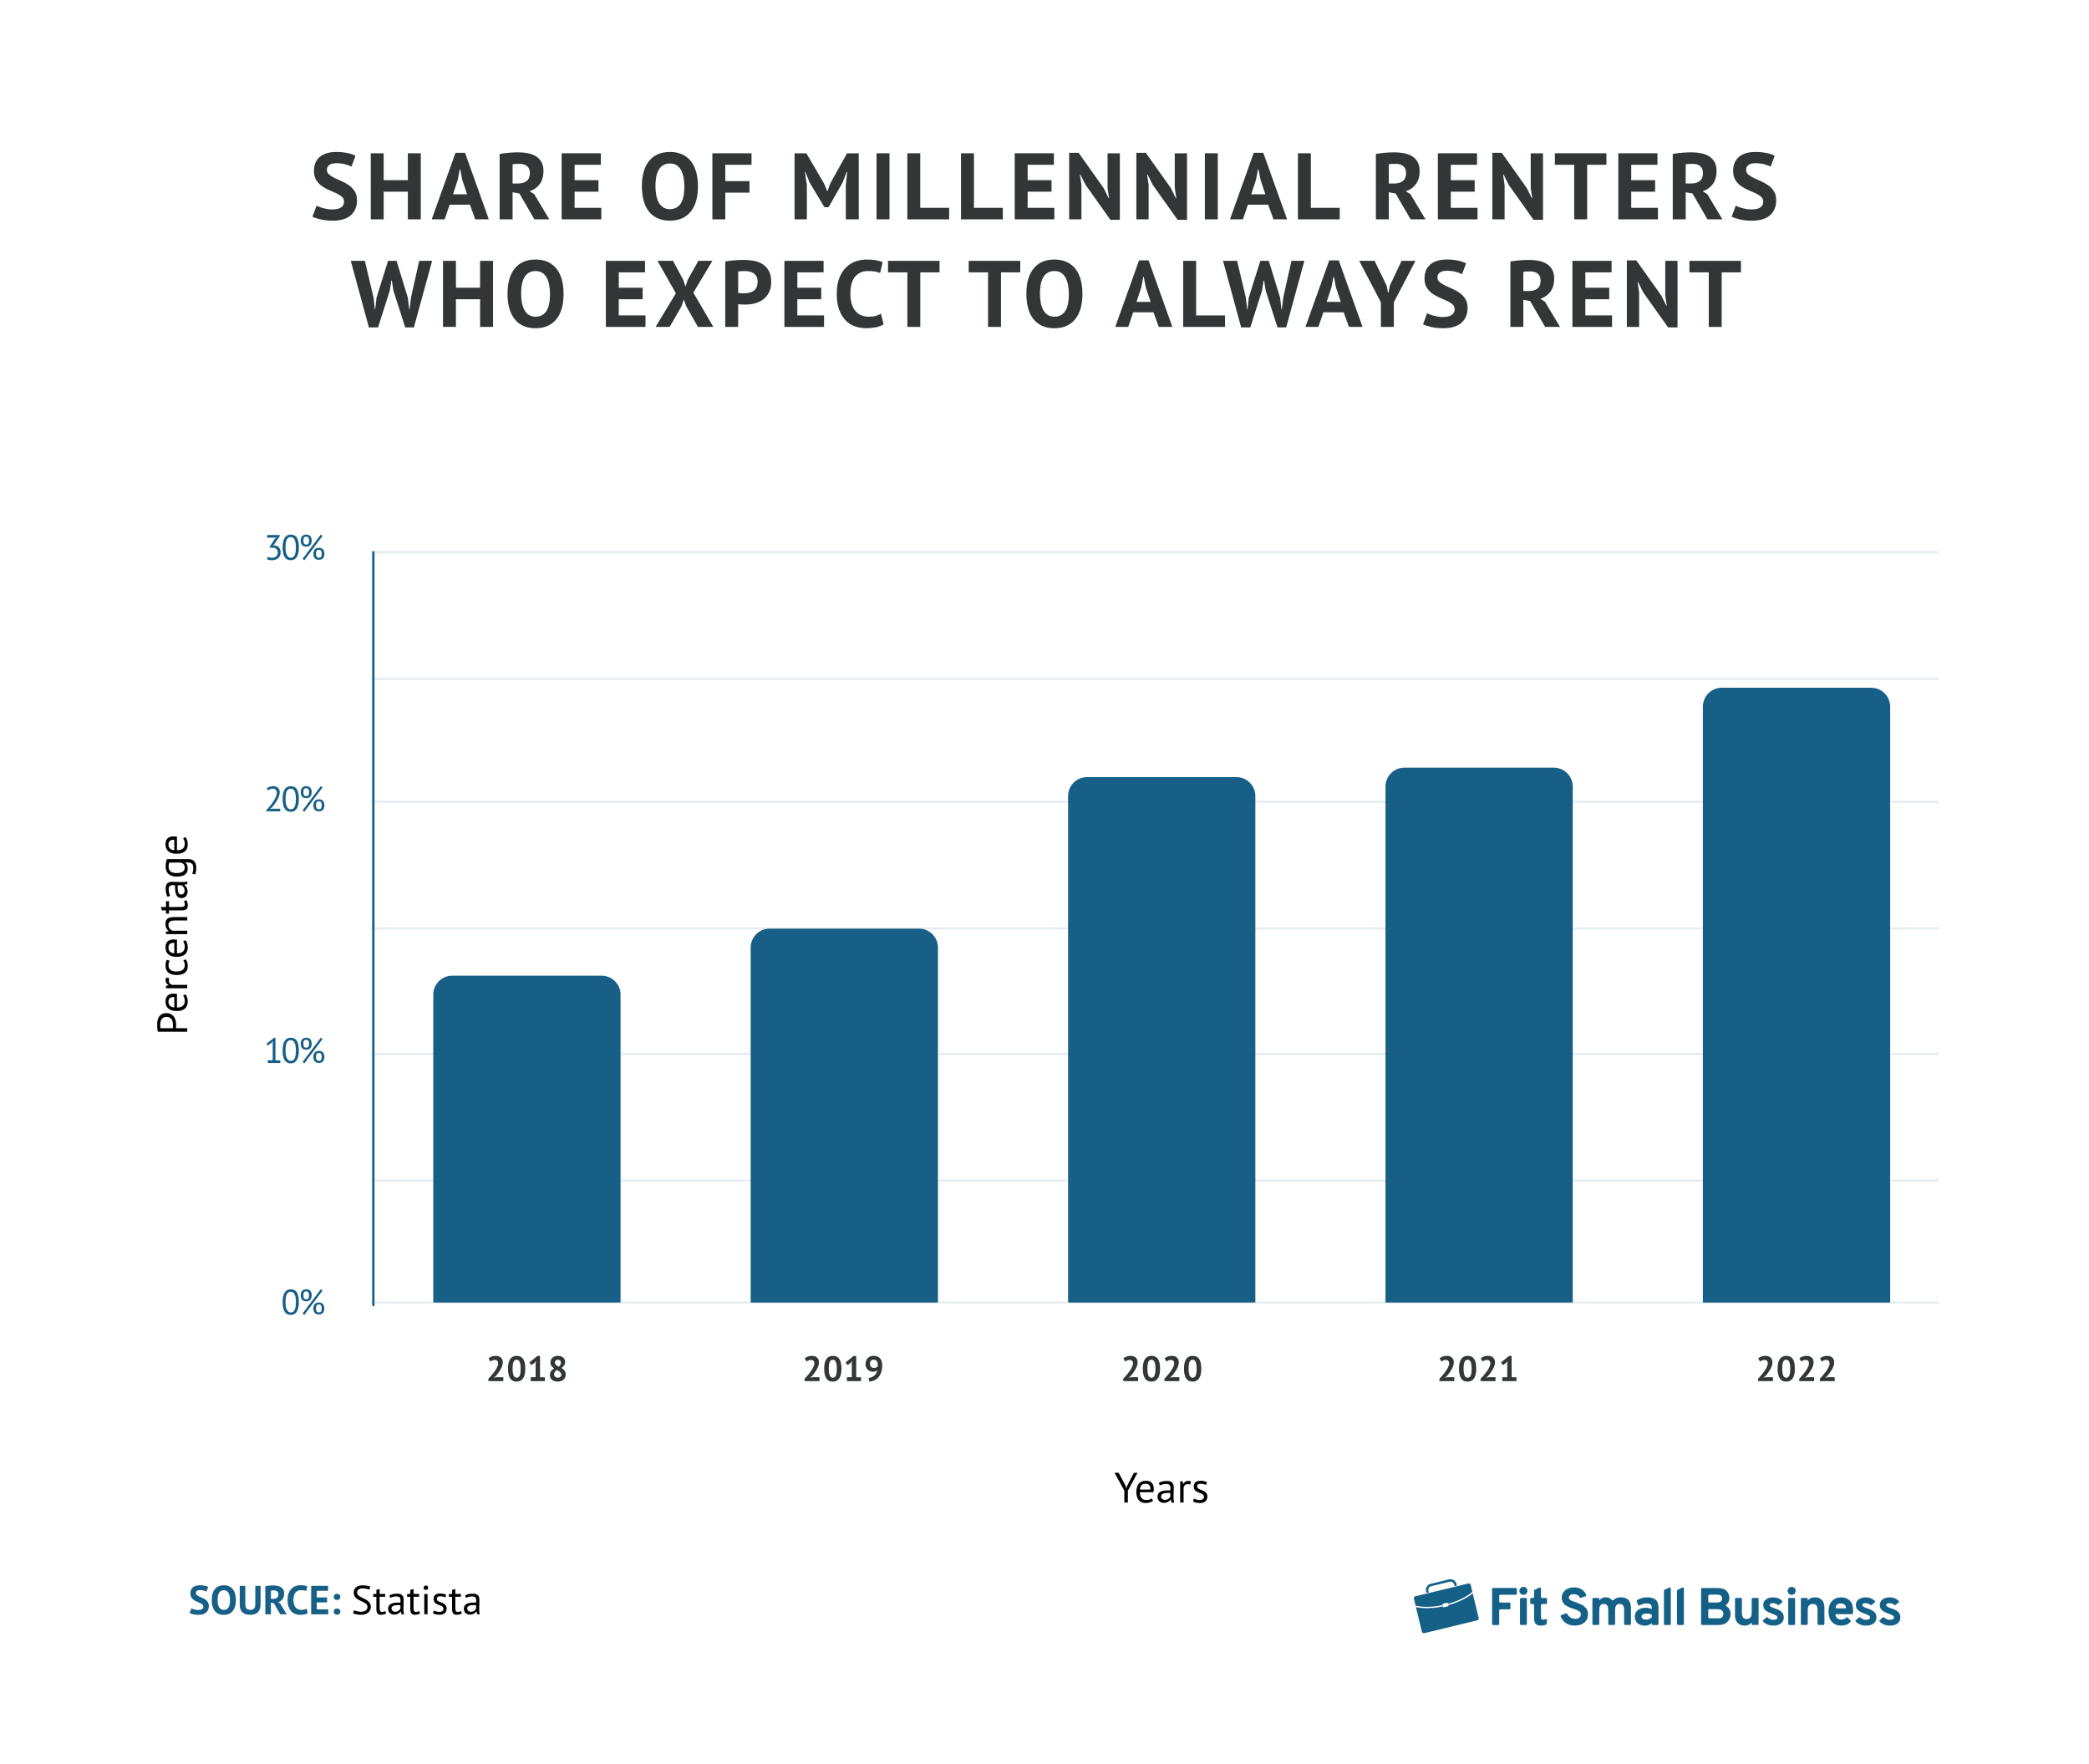 <?xml version="1.0" encoding="UTF-8"?> <svg xmlns="http://www.w3.org/2000/svg" xmlns:xlink="http://www.w3.org/1999/xlink" version="1.1" id="Layer_1" x="0px" y="0px" viewBox="0 0 885.45 747.57" style="enable-background:new 0 0 885.45 747.57;" xml:space="preserve"> <style type="text/css"> .st0{fill:#323636;} .st1{fill:none;} .st2{fill:#313636;} .st3{opacity:0.1;} .st4{fill:none;stroke:#5C8FAA;stroke-linecap:round;stroke-miterlimit:10;} .st5{opacity:0.05;} .st6{fill:none;stroke:#155F85;stroke-linecap:round;stroke-miterlimit:10;} .st7{fill:#175F86;} .st8{fill-rule:evenodd;clip-rule:evenodd;fill:#156087;} .st9{fill:#156087;} .st10{fill:#010101;} .st11{fill:#155F85;} .st12{fill:#5C8FAA;} .st13{fill:#697A8D;} .st14{fill:#FFFFFF;} .st15{fill:none;stroke:#155F85;stroke-miterlimit:10;} .st16{fill:none;stroke:#156087;stroke-width:3;stroke-linejoin:round;stroke-miterlimit:10;} .st17{fill:#FFFFFF;stroke:#156087;stroke-width:3;stroke-linejoin:round;stroke-miterlimit:10;} .st18{opacity:0.1;fill:none;stroke:#5C8FAA;stroke-linecap:round;stroke-miterlimit:10;} .st19{fill:none;stroke:#FFFFFF;stroke-width:1.5;stroke-miterlimit:10;} .st20{fill:#155F85;stroke:#FFFFFF;stroke-width:1.5;stroke-miterlimit:10;} .st21{fill:#155F85;stroke:#FFFFFF;stroke-width:1.5;stroke-linecap:round;stroke-miterlimit:10;} .st22{opacity:0.15;fill:none;stroke:#5C8FAA;stroke-linecap:round;stroke-miterlimit:10;} .st23{opacity:0.5;} .st24{fill:none;stroke:#175F86;stroke-linecap:round;stroke-miterlimit:10;} .st25{fill:#A2BECE;} .st26{fill:none;stroke:#FFFFFB;stroke-miterlimit:10;} .st27{fill:#FFFFFB;} .st28{fill:none;stroke:#A2BECE;stroke-width:2;stroke-miterlimit:10;} .st29{fill:#EEF5FB;} .st30{fill:none;stroke:#155F85;stroke-width:2;stroke-linecap:round;stroke-miterlimit:10;} .st31{opacity:0.8;} .st32{fill:none;stroke:#5C8FAA;stroke-width:2;stroke-linecap:round;stroke-miterlimit:10;} .st33{fill:none;stroke:#5C8FAA;stroke-width:2;stroke-linecap:round;stroke-miterlimit:10;stroke-dasharray:6.003,6.003;} .st34{opacity:0.05;fill:none;stroke:#5C8FAA;stroke-linecap:round;stroke-miterlimit:10;} .st35{fill:none;stroke:#5C8FAA;stroke-miterlimit:10;} .st36{fill:none;stroke:#175F86;stroke-width:2;stroke-linecap:round;stroke-miterlimit:10;} .st37{fill:none;stroke:#175F86;stroke-miterlimit:10;} .st38{opacity:0.15;fill:none;stroke:#5C8FAA;stroke-linecap:round;stroke-miterlimit:10;stroke-dasharray:6,6;} .st39{fill:none;stroke:#175F86;stroke-width:2;stroke-miterlimit:10;} .st40{fill:none;stroke:#697A8D;stroke-width:3;stroke-miterlimit:10;} .st41{fill:none;stroke:#5C8FAA;stroke-width:2;stroke-miterlimit:10;} .st42{fill:none;stroke:#697A8D;stroke-width:3;stroke-linecap:round;stroke-miterlimit:10;} .st43{fill:none;stroke:#175F86;stroke-width:3;stroke-linecap:round;stroke-miterlimit:10;} .st44{fill:none;stroke:#5C8FAA;stroke-width:3;stroke-linecap:round;stroke-miterlimit:10;} .st45{opacity:0.15;fill:none;stroke:#175F86;stroke-miterlimit:10;} .st46{fill:none;stroke:#175F86;stroke-width:0.994;stroke-miterlimit:10;} .st47{fill:#608ABC;} .st48{fill:none;stroke:#FFFFFF;stroke-miterlimit:10;} .st49{fill:none;stroke:#FFFFFF;stroke-linejoin:round;stroke-miterlimit:10;} .st50{fill:#155F85;stroke:#EEF5FB;stroke-miterlimit:10;} .st51{fill:#155F85;stroke:#FFFFFF;stroke-linejoin:round;stroke-miterlimit:10;} .st52{fill:none;stroke:#FFFFFF;stroke-width:2;stroke-linejoin:round;stroke-miterlimit:10;} .st53{fill:none;stroke:#FFFFFF;stroke-width:2;stroke-miterlimit:10;} .st54{fill:none;stroke:#FFFFFF;stroke-width:2;stroke-linecap:round;stroke-linejoin:round;stroke-miterlimit:10;} .st55{fill:#EEF5FB;stroke:#155F85;stroke-width:2;stroke-miterlimit:10;} .st56{fill:none;stroke:#155F85;stroke-width:2;stroke-miterlimit:10;} .st57{fill:none;stroke:#D6E8F5;stroke-width:2;stroke-linecap:round;stroke-miterlimit:10;} </style> <g> <g> <g> <path class="st0" d="M145.83,85.45c0-0.85-0.31-1.55-0.94-2.08c-0.63-0.53-1.41-1.02-2.36-1.46c-0.95-0.44-1.97-0.89-3.08-1.36 c-1.11-0.47-2.13-1.04-3.08-1.72c-0.95-0.68-1.73-1.53-2.36-2.54c-0.63-1.01-0.94-2.31-0.94-3.88c0-1.36,0.23-2.54,0.68-3.54 c0.45-1,1.1-1.83,1.94-2.5c0.84-0.67,1.83-1.16,2.98-1.48c1.15-0.32,2.43-0.48,3.84-0.48c1.63,0,3.16,0.14,4.6,0.42 c1.44,0.28,2.63,0.69,3.56,1.22l-1.72,4.6c-0.59-0.37-1.47-0.71-2.64-1.02s-2.44-0.46-3.8-0.46c-1.28,0-2.26,0.25-2.94,0.76 c-0.68,0.51-1.02,1.19-1.02,2.04c0,0.8,0.31,1.47,0.94,2c0.63,0.53,1.41,1.03,2.36,1.48s1.97,0.92,3.08,1.4 c1.11,0.48,2.13,1.06,3.08,1.74c0.95,0.68,1.73,1.52,2.36,2.52c0.63,1,0.94,2.25,0.94,3.74c0,1.49-0.25,2.78-0.74,3.86 c-0.49,1.08-1.19,1.98-2.08,2.7c-0.89,0.72-1.97,1.25-3.24,1.6c-1.27,0.35-2.66,0.52-4.18,0.52c-2,0-3.76-0.19-5.28-0.56 c-1.52-0.37-2.64-0.75-3.36-1.12l1.76-4.68c0.29,0.16,0.67,0.33,1.14,0.52c0.47,0.19,0.99,0.36,1.58,0.52 c0.59,0.16,1.21,0.29,1.86,0.4s1.33,0.16,2.02,0.16c1.63,0,2.87-0.27,3.74-0.82C145.39,87.4,145.83,86.57,145.83,85.45z"></path> <path class="st0" d="M172.87,81.25h-10.24v11.72h-5.48v-28h5.48v11.4h10.24v-11.4h5.48v28h-5.48V81.25z"></path> <path class="st0" d="M199.19,86.76h-8.6l-2.12,6.2h-5.48l10.08-28.2h4.04l10.08,28.2h-5.76L199.19,86.76z M191.99,82.37h6 l-2.08-6.24l-0.84-4.4h-0.2l-0.84,4.44L191.99,82.37z"></path> <path class="st0" d="M211.79,65.25c0.61-0.11,1.27-0.21,1.98-0.3c0.71-0.09,1.41-0.17,2.12-0.22c0.71-0.05,1.39-0.09,2.06-0.12 c0.67-0.03,1.28-0.04,1.84-0.04c1.31,0,2.59,0.12,3.86,0.36c1.27,0.24,2.4,0.65,3.4,1.24c1,0.59,1.8,1.39,2.4,2.42 c0.6,1.03,0.9,2.31,0.9,3.86c0,2.29-0.53,4.16-1.6,5.6c-1.07,1.44-2.49,2.44-4.28,3l1.96,1.24l6.4,10.68h-6.32l-6.36-10.96 l-2.88-0.52v11.48h-5.48V65.25z M220.19,69.45c-0.56,0-1.11,0.01-1.66,0.04c-0.55,0.03-0.97,0.08-1.26,0.16v8.12h2.32 c1.52,0,2.73-0.35,3.64-1.04c0.91-0.69,1.36-1.84,1.36-3.44c0-1.2-0.37-2.14-1.12-2.82C222.72,69.79,221.63,69.45,220.19,69.45z"></path> <path class="st0" d="M238.07,64.97h16.6v4.88h-11.12v6.52h10.12v4.88h-10.12v6.84h11.32v4.88h-16.8V64.97z"></path> <path class="st0" d="M272.07,78.97c0-4.67,1.03-8.26,3.08-10.78c2.05-2.52,4.99-3.78,8.8-3.78c2,0,3.75,0.35,5.24,1.04 s2.73,1.68,3.72,2.96s1.72,2.81,2.2,4.6c0.48,1.79,0.72,3.77,0.72,5.96c0,4.67-1.03,8.26-3.1,10.78 c-2.07,2.52-4.99,3.78-8.78,3.78c-2.03,0-3.79-0.35-5.28-1.04c-1.49-0.69-2.73-1.68-3.7-2.96c-0.97-1.28-1.7-2.81-2.18-4.6 C272.31,83.14,272.07,81.15,272.07,78.97z M277.83,78.97c0,1.41,0.12,2.71,0.36,3.9s0.61,2.21,1.1,3.06 c0.49,0.85,1.13,1.52,1.9,2c0.77,0.48,1.69,0.72,2.76,0.72c1.95,0,3.45-0.76,4.52-2.28c1.07-1.52,1.6-3.99,1.6-7.4 c0-1.36-0.11-2.63-0.34-3.8c-0.23-1.17-0.58-2.2-1.06-3.08c-0.48-0.88-1.11-1.57-1.88-2.06c-0.77-0.49-1.72-0.74-2.84-0.74 c-1.95,0-3.45,0.78-4.52,2.34C278.36,73.19,277.83,75.63,277.83,78.97z"></path> <path class="st0" d="M301.95,64.97h16.6v4.88h-11.12v6.92h10.24v4.88h-10.24v11.32h-5.48V64.97z"></path> <path class="st0" d="M358.51,78.45l0.6-5.56h-0.24l-1.72,4.48l-5.96,10.44h-1.76l-6.28-10.48l-1.76-4.44h-0.2l0.8,5.52v14.56 h-5.2v-28h5l7.48,12.8l1.32,3.2h0.16l1.2-3.28l7.08-12.72h4.96v28h-5.48V78.45z"></path> <path class="st0" d="M371.54,64.97h5.48v28h-5.48V64.97z"></path> <path class="st0" d="M402.3,92.97h-17.72v-28h5.48v23.12h12.24V92.97z"></path> <path class="st0" d="M425.06,92.97h-17.72v-28h5.48v23.12h12.24V92.97z"></path> <path class="st0" d="M430.1,64.97h16.6v4.88h-11.12v6.52h10.12v4.88h-10.12v6.84h11.32v4.88h-16.8V64.97z"></path> <path class="st0" d="M460.14,78.37l-2.2-4.4h-0.2l0.64,4.4v14.6h-5.2v-28.2h4l10.6,14.92l2.12,4.28h0.2l-0.64-4.28V64.97h5.2 v28.2h-4L460.14,78.37z"></path> <path class="st0" d="M488.62,78.37l-2.2-4.4h-0.2l0.64,4.4v14.6h-5.2v-28.2h4l10.6,14.92l2.12,4.28h0.2l-0.64-4.28V64.97h5.2 v28.2h-4L488.62,78.37z"></path> <path class="st0" d="M510.7,64.97h5.48v28h-5.48V64.97z"></path> <path class="st0" d="M537.54,86.76h-8.6l-2.12,6.2h-5.48l10.08-28.2h4.04l10.08,28.2h-5.76L537.54,86.76z M530.34,82.37h6 l-2.08-6.24l-0.84-4.4h-0.2l-0.84,4.44L530.34,82.37z"></path> <path class="st0" d="M567.86,92.97h-17.72v-28h5.48v23.12h12.24V92.97z"></path> <path class="st0" d="M583.18,65.25c0.61-0.11,1.27-0.21,1.98-0.3c0.71-0.09,1.41-0.17,2.12-0.22c0.71-0.05,1.39-0.09,2.06-0.12 c0.67-0.03,1.28-0.04,1.84-0.04c1.31,0,2.59,0.12,3.86,0.36c1.27,0.24,2.4,0.65,3.4,1.24c1,0.59,1.8,1.39,2.4,2.42 c0.6,1.03,0.9,2.31,0.9,3.86c0,2.29-0.53,4.16-1.6,5.6c-1.07,1.44-2.49,2.44-4.28,3l1.96,1.24l6.4,10.68h-6.32l-6.36-10.96 l-2.88-0.52v11.48h-5.48V65.25z M591.58,69.45c-0.56,0-1.11,0.01-1.66,0.04s-0.97,0.08-1.26,0.16v8.12h2.32 c1.52,0,2.73-0.35,3.64-1.04c0.91-0.69,1.36-1.84,1.36-3.44c0-1.2-0.37-2.14-1.12-2.82C594.11,69.79,593.02,69.45,591.58,69.45z"></path> <path class="st0" d="M609.46,64.97h16.6v4.88h-11.12v6.52h10.12v4.88h-10.12v6.84h11.32v4.88h-16.8V64.97z"></path> <path class="st0" d="M639.5,78.37l-2.2-4.4h-0.2l0.64,4.4v14.6h-5.2v-28.2h4l10.6,14.92l2.12,4.28h0.2l-0.64-4.28V64.97h5.2v28.2 h-4L639.5,78.37z"></path> <path class="st0" d="M680.9,69.84h-8.16v23.12h-5.48V69.84h-8.2v-4.88h21.84V69.84z"></path> <path class="st0" d="M685.94,64.97h16.6v4.88h-11.12v6.52h10.12v4.88h-10.12v6.84h11.32v4.88h-16.8V64.97z"></path> <path class="st0" d="M709.02,65.25c0.61-0.11,1.27-0.21,1.98-0.3c0.71-0.09,1.41-0.17,2.12-0.22c0.71-0.05,1.39-0.09,2.06-0.12 c0.67-0.03,1.28-0.04,1.84-0.04c1.31,0,2.59,0.12,3.86,0.36c1.27,0.24,2.4,0.65,3.4,1.24c1,0.59,1.8,1.39,2.4,2.42 c0.6,1.03,0.9,2.31,0.9,3.86c0,2.29-0.53,4.16-1.6,5.6c-1.07,1.44-2.49,2.44-4.28,3l1.96,1.24l6.4,10.68h-6.32l-6.36-10.96 l-2.88-0.52v11.48h-5.48V65.25z M717.42,69.45c-0.56,0-1.11,0.01-1.66,0.04s-0.97,0.08-1.26,0.16v8.12h2.32 c1.52,0,2.73-0.35,3.64-1.04c0.91-0.69,1.36-1.84,1.36-3.44c0-1.2-0.37-2.14-1.12-2.82C719.95,69.79,718.86,69.45,717.42,69.45z"></path> <path class="st0" d="M747.38,85.45c0-0.85-0.31-1.55-0.94-2.08c-0.63-0.53-1.41-1.02-2.36-1.46c-0.95-0.44-1.97-0.89-3.08-1.36 c-1.11-0.47-2.13-1.04-3.08-1.72s-1.73-1.53-2.36-2.54c-0.63-1.01-0.94-2.31-0.94-3.88c0-1.36,0.23-2.54,0.68-3.54 c0.45-1,1.1-1.83,1.94-2.5c0.84-0.67,1.83-1.16,2.98-1.48c1.15-0.32,2.43-0.48,3.84-0.48c1.63,0,3.16,0.14,4.6,0.42 c1.44,0.28,2.63,0.69,3.56,1.22l-1.72,4.6c-0.59-0.37-1.47-0.71-2.64-1.02c-1.17-0.31-2.44-0.46-3.8-0.46 c-1.28,0-2.26,0.25-2.94,0.76c-0.68,0.51-1.02,1.19-1.02,2.04c0,0.8,0.31,1.47,0.94,2c0.63,0.53,1.41,1.03,2.36,1.48 c0.95,0.45,1.97,0.92,3.08,1.4c1.11,0.48,2.13,1.06,3.08,1.74c0.95,0.68,1.73,1.52,2.36,2.52c0.63,1,0.94,2.25,0.94,3.74 c0,1.49-0.25,2.78-0.74,3.86s-1.19,1.98-2.08,2.7s-1.97,1.25-3.24,1.6c-1.27,0.35-2.66,0.52-4.18,0.52c-2,0-3.76-0.19-5.28-0.56 c-1.52-0.37-2.64-0.75-3.36-1.12l1.76-4.68c0.29,0.16,0.67,0.33,1.14,0.52c0.47,0.19,0.99,0.36,1.58,0.52s1.21,0.29,1.86,0.4 s1.33,0.16,2.02,0.16c1.63,0,2.87-0.27,3.74-0.82S747.38,86.57,747.38,85.45z"></path> <path class="st0" d="M158.36,126.2l0.52,4.96h0.16l0.56-5.04l4.88-15.56h3.6l4.8,15.64l0.56,4.96h0.16l0.61-5.04l3.47-15.56h5.48 l-7.72,28.2h-3.68l-5-15.56l-0.68-4.28h-0.2l-0.68,4.32l-4.96,15.52h-3.88l-7.68-28.2h5.96L158.36,126.2z"></path> <path class="st0" d="M203.49,126.84h-10.24v11.72h-5.48v-28h5.48v11.4h10.24v-11.4h5.48v28h-5.48V126.84z"></path> <path class="st0" d="M215.12,124.56c0-4.67,1.03-8.26,3.08-10.78c2.05-2.52,4.99-3.78,8.8-3.78c2,0,3.75,0.35,5.24,1.04 c1.49,0.69,2.73,1.68,3.72,2.96c0.99,1.28,1.72,2.81,2.2,4.6c0.48,1.79,0.72,3.77,0.72,5.96c0,4.67-1.03,8.26-3.1,10.78 c-2.07,2.52-4.99,3.78-8.78,3.78c-2.03,0-3.79-0.35-5.28-1.04c-1.49-0.69-2.73-1.68-3.7-2.96c-0.97-1.28-1.7-2.81-2.18-4.6 C215.36,128.73,215.12,126.74,215.12,124.56z M220.88,124.56c0,1.41,0.12,2.71,0.36,3.9c0.24,1.19,0.61,2.21,1.1,3.06 c0.49,0.85,1.13,1.52,1.9,2c0.77,0.48,1.69,0.72,2.76,0.72c1.95,0,3.45-0.76,4.52-2.28c1.07-1.52,1.6-3.99,1.6-7.4 c0-1.36-0.11-2.63-0.34-3.8c-0.23-1.17-0.58-2.2-1.06-3.08c-0.48-0.88-1.11-1.57-1.88-2.06s-1.72-0.74-2.84-0.74 c-1.95,0-3.45,0.78-4.52,2.34C221.42,118.78,220.88,121.22,220.88,124.56z"></path> <path class="st0" d="M256.8,110.56h16.6v4.88h-11.12v6.52h10.12v4.88h-10.12v6.84h11.32v4.88h-16.8V110.56z"></path> <path class="st0" d="M286.48,124.32l-7.8-13.76h6.6l4.32,8.08l0.96,2.84l0.92-2.84l4.52-8.08h5.96l-8.08,13.48l8.48,14.52h-6.52 l-4.92-8.64l-1.08-2.96l-1.04,2.96l-4.96,8.64h-5.96L286.48,124.32z"></path> <path class="st0" d="M307.4,110.84c1.12-0.21,2.35-0.38,3.7-0.5c1.35-0.12,2.69-0.18,4.02-0.18c1.39,0,2.78,0.11,4.18,0.34 c1.4,0.23,2.66,0.68,3.78,1.36c1.12,0.68,2.03,1.63,2.74,2.84c0.71,1.21,1.06,2.79,1.06,4.74c0,1.76-0.31,3.25-0.92,4.46 c-0.61,1.21-1.43,2.21-2.44,2.98c-1.01,0.77-2.17,1.33-3.46,1.68c-1.29,0.35-2.63,0.52-4.02,0.52c-0.13,0-0.35,0-0.64,0 c-0.29,0-0.6-0.01-0.92-0.02c-0.32-0.01-0.63-0.03-0.94-0.06s-0.53-0.05-0.66-0.08v9.64h-5.48V110.84z M315.56,114.88 c-0.53,0-1.04,0.02-1.52,0.06c-0.48,0.04-0.87,0.09-1.16,0.14v9.08c0.11,0.03,0.27,0.05,0.48,0.08c0.21,0.03,0.44,0.05,0.68,0.06 c0.24,0.01,0.47,0.02,0.7,0.02s0.39,0,0.5,0c0.72,0,1.43-0.07,2.14-0.2c0.71-0.13,1.34-0.38,1.9-0.74s1.01-0.86,1.34-1.5 c0.33-0.64,0.5-1.48,0.5-2.52c0-0.88-0.16-1.61-0.48-2.18c-0.32-0.57-0.74-1.03-1.26-1.38c-0.52-0.35-1.11-0.59-1.78-0.72 C316.94,114.94,316.26,114.88,315.56,114.88z"></path> <path class="st0" d="M332.48,110.56h16.6v4.88h-11.12v6.52h10.12v4.88h-10.12v6.84h11.32v4.88h-16.8V110.56z"></path> <path class="st0" d="M374.52,137.41c-0.85,0.61-1.94,1.05-3.26,1.31c-1.32,0.26-2.67,0.4-4.06,0.4c-1.68,0-3.27-0.26-4.78-0.78 c-1.51-0.52-2.83-1.36-3.98-2.52c-1.15-1.16-2.06-2.67-2.74-4.52c-0.68-1.85-1.02-4.1-1.02-6.74c0-2.75,0.38-5.05,1.14-6.9 s1.75-3.35,2.96-4.48c1.21-1.13,2.57-1.95,4.06-2.44c1.49-0.49,2.99-0.74,4.48-0.74c1.6,0,2.95,0.11,4.06,0.32 c1.11,0.21,2.02,0.47,2.74,0.76l-1.08,4.64c-0.61-0.29-1.34-0.51-2.18-0.64s-1.86-0.2-3.06-0.2c-2.21,0-3.99,0.79-5.34,2.37 s-2.02,4.02-2.02,7.33c0,1.44,0.16,2.76,0.48,3.95c0.32,1.19,0.81,2.21,1.46,3.05c0.65,0.84,1.47,1.5,2.44,1.96 c0.97,0.47,2.1,0.7,3.38,0.7c1.2,0,2.21-0.12,3.04-0.36c0.83-0.24,1.55-0.55,2.16-0.92L374.52,137.41z"></path> <path class="st0" d="M398.24,115.44h-8.16v23.12h-5.48v-23.12h-8.2v-4.88h21.84V115.44z"></path> <path class="st0" d="M432.44,115.44h-8.16v23.12h-5.48v-23.12h-8.2v-4.88h21.84V115.44z"></path> <path class="st0" d="M435.04,124.56c0-4.67,1.03-8.26,3.08-10.78c2.05-2.52,4.99-3.78,8.8-3.78c2,0,3.75,0.35,5.24,1.04 s2.73,1.68,3.72,2.96c0.99,1.28,1.72,2.81,2.2,4.6c0.48,1.79,0.72,3.77,0.72,5.96c0,4.67-1.03,8.26-3.1,10.78 c-2.07,2.52-4.99,3.78-8.78,3.78c-2.03,0-3.79-0.35-5.28-1.04c-1.49-0.69-2.73-1.68-3.7-2.96c-0.97-1.28-1.7-2.81-2.18-4.6 C435.28,128.73,435.04,126.74,435.04,124.56z M440.8,124.56c0,1.41,0.12,2.71,0.36,3.9c0.24,1.19,0.61,2.21,1.1,3.06 c0.49,0.85,1.13,1.52,1.9,2c0.77,0.48,1.69,0.72,2.76,0.72c1.95,0,3.45-0.76,4.52-2.28c1.07-1.52,1.6-3.99,1.6-7.4 c0-1.36-0.11-2.63-0.34-3.8c-0.23-1.17-0.58-2.2-1.06-3.08c-0.48-0.88-1.11-1.57-1.88-2.06c-0.77-0.49-1.72-0.74-2.84-0.74 c-1.95,0-3.45,0.78-4.52,2.34C441.34,118.78,440.8,121.22,440.8,124.56z"></path> <path class="st0" d="M488.92,132.36h-8.6l-2.12,6.2h-5.48l10.08-28.2h4.04l10.08,28.2h-5.76L488.92,132.36z M481.72,127.96h6 l-2.08-6.24l-0.84-4.4h-0.2l-0.84,4.44L481.72,127.96z"></path> <path class="st0" d="M519.24,138.56h-17.72v-28H507v23.12h12.24V138.56z"></path> <path class="st0" d="M528.08,126.2l0.52,4.96h0.16l0.56-5.04l4.88-15.56h3.6l4.8,15.64l0.56,4.96h0.16l0.61-5.04l3.47-15.56h5.48 l-7.72,28.2h-3.68l-5-15.56l-0.68-4.28h-0.2l-0.68,4.32l-4.96,15.52h-3.88l-7.68-28.2h5.96L528.08,126.2z"></path> <path class="st0" d="M569.53,132.36h-8.6l-2.12,6.2h-5.48l10.08-28.2h4.04l10.08,28.2h-5.76L569.53,132.36z M562.32,127.96h6 l-2.08-6.24l-0.84-4.4h-0.2l-0.84,4.44L562.32,127.96z"></path> <path class="st0" d="M585.32,128.16l-9.2-17.6h6.52l5.12,10.52l0.56,2.96h0.2l0.6-3.04l4.96-10.44h5.88l-9.16,17.56v10.44h-5.48 V128.16z"></path> <path class="st0" d="M616.56,131.04c0-0.85-0.31-1.55-0.94-2.08c-0.63-0.53-1.41-1.02-2.36-1.46c-0.95-0.44-1.97-0.89-3.08-1.36 c-1.11-0.47-2.13-1.04-3.08-1.72s-1.73-1.53-2.36-2.54c-0.63-1.01-0.94-2.31-0.94-3.88c0-1.36,0.23-2.54,0.68-3.54 c0.45-1,1.1-1.83,1.94-2.5c0.84-0.67,1.83-1.16,2.98-1.48c1.15-0.32,2.43-0.48,3.84-0.48c1.63,0,3.16,0.14,4.6,0.42 c1.44,0.28,2.63,0.69,3.56,1.22l-1.72,4.6c-0.59-0.37-1.47-0.71-2.64-1.02c-1.17-0.31-2.44-0.46-3.8-0.46 c-1.28,0-2.26,0.25-2.94,0.76c-0.68,0.51-1.02,1.19-1.02,2.04c0,0.8,0.31,1.47,0.94,2c0.63,0.53,1.41,1.03,2.36,1.48 c0.95,0.45,1.97,0.92,3.08,1.4c1.11,0.48,2.13,1.06,3.08,1.74c0.95,0.68,1.73,1.52,2.36,2.52c0.63,1,0.94,2.25,0.94,3.74 c0,1.49-0.25,2.78-0.74,3.86s-1.19,1.98-2.08,2.7s-1.97,1.25-3.24,1.6c-1.27,0.35-2.66,0.52-4.18,0.52c-2,0-3.76-0.19-5.28-0.56 c-1.52-0.37-2.64-0.75-3.36-1.12l1.76-4.68c0.29,0.16,0.67,0.33,1.14,0.52c0.47,0.19,0.99,0.36,1.58,0.52s1.21,0.29,1.86,0.4 s1.33,0.16,2.02,0.16c1.63,0,2.87-0.27,3.74-0.82S616.56,132.16,616.56,131.04z"></path> <path class="st0" d="M640.2,110.84c0.61-0.11,1.27-0.21,1.98-0.3c0.71-0.09,1.41-0.17,2.12-0.22c0.71-0.05,1.39-0.09,2.06-0.12 c0.67-0.03,1.28-0.04,1.84-0.04c1.31,0,2.59,0.12,3.86,0.36c1.27,0.24,2.4,0.65,3.4,1.24c1,0.59,1.8,1.39,2.4,2.42 c0.6,1.03,0.9,2.31,0.9,3.86c0,2.29-0.53,4.16-1.6,5.6c-1.07,1.44-2.49,2.44-4.28,3l1.96,1.24l6.4,10.68h-6.32l-6.36-10.96 l-2.88-0.52v11.48h-5.48V110.84z M648.6,115.04c-0.56,0-1.11,0.01-1.66,0.04s-0.97,0.08-1.26,0.16v8.12H648 c1.52,0,2.73-0.35,3.64-1.04c0.91-0.69,1.36-1.84,1.36-3.44c0-1.2-0.37-2.14-1.12-2.82C651.14,115.38,650.04,115.04,648.6,115.04 z"></path> <path class="st0" d="M666.49,110.56h16.6v4.88h-11.12v6.52h10.12v4.88h-10.12v6.84h11.32v4.88h-16.8V110.56z"></path> <path class="st0" d="M696.52,123.96l-2.2-4.4h-0.2l0.64,4.4v14.6h-5.2v-28.2h4l10.6,14.92l2.12,4.28h0.2l-0.64-4.28v-14.72h5.2 v28.2h-4L696.52,123.96z"></path> <path class="st0" d="M737.92,115.44h-8.16v23.12h-5.48v-23.12h-8.2v-4.88h21.84V115.44z"></path> </g> </g> </g> <g> <line class="st6" x1="158.25" y1="234.08" x2="158.25" y2="553.12"></line> <g> <rect x="87.61" y="226.78" class="st1" width="50.4" height="28.24"></rect> <path class="st7" d="M115.38,236.4c0.34,0,0.65-0.05,0.95-0.15c0.29-0.1,0.54-0.25,0.75-0.44c0.21-0.19,0.38-0.43,0.49-0.7 c0.12-0.27,0.18-0.56,0.18-0.88c0-0.7-0.21-1.22-0.62-1.56c-0.42-0.34-0.99-0.51-1.72-0.51h-1.11v-0.43l2.16-3.33l0.69-0.66 l-0.97,0.15h-2.97v-1.11h5.36v0.43l-2.38,3.58l-0.53,0.44v0.03l0.51-0.11c0.4,0.01,0.77,0.08,1.11,0.22 c0.34,0.13,0.63,0.33,0.88,0.58s0.44,0.56,0.58,0.92c0.14,0.35,0.21,0.76,0.21,1.21c0,0.54-0.1,1.02-0.29,1.44 c-0.19,0.42-0.45,0.77-0.77,1.06c-0.32,0.29-0.71,0.5-1.15,0.65c-0.44,0.15-0.91,0.22-1.39,0.22c-0.45,0-0.86-0.04-1.22-0.1 c-0.36-0.07-0.67-0.16-0.94-0.27l0.31-1.06c0.23,0.11,0.5,0.2,0.82,0.28C114.64,236.37,114.99,236.4,115.38,236.4z"></path> <path class="st7" d="M119.79,232.02c0-1.8,0.29-3.16,0.88-4.07c0.58-0.91,1.44-1.36,2.56-1.36c1.21,0,2.09,0.45,2.63,1.34 c0.54,0.9,0.82,2.26,0.82,4.09c0,1.8-0.29,3.16-0.88,4.07c-0.58,0.91-1.44,1.36-2.57,1.36c-1.19,0-2.06-0.47-2.61-1.42 C120.06,235.08,119.79,233.74,119.79,232.02z M121.03,232.02c0,0.65,0.04,1.24,0.13,1.78c0.09,0.54,0.22,1,0.4,1.38 c0.18,0.39,0.41,0.69,0.68,0.9s0.6,0.32,0.98,0.32c0.76,0,1.32-0.35,1.67-1.06c0.35-0.71,0.53-1.81,0.53-3.32 c0-0.64-0.04-1.23-0.11-1.77c-0.08-0.54-0.2-1.01-0.38-1.4c-0.18-0.39-0.4-0.69-0.68-0.9s-0.62-0.31-1.04-0.31 c-0.75,0-1.3,0.35-1.66,1.06C121.21,229.42,121.03,230.52,121.03,232.02z"></path> <path class="st7" d="M127.47,229.14c0-0.45,0.06-0.83,0.18-1.16c0.12-0.32,0.28-0.58,0.49-0.79c0.2-0.21,0.45-0.36,0.73-0.46 c0.29-0.1,0.59-0.14,0.92-0.14s0.64,0.04,0.92,0.13c0.28,0.09,0.53,0.24,0.73,0.43c0.21,0.2,0.37,0.46,0.49,0.79 c0.12,0.33,0.18,0.72,0.18,1.19s-0.06,0.87-0.18,1.19c-0.12,0.33-0.28,0.59-0.49,0.79c-0.21,0.2-0.45,0.35-0.73,0.44 c-0.29,0.09-0.59,0.13-0.92,0.13s-0.64-0.04-0.92-0.13s-0.53-0.24-0.73-0.44c-0.21-0.2-0.37-0.46-0.49-0.79 S127.47,229.61,127.47,229.14z M135.97,226.58l0.74,0.57l-7.7,10.3l-0.75-0.58L135.97,226.58z M128.58,229.14 c0,0.6,0.11,1.03,0.32,1.29s0.51,0.39,0.89,0.39c0.19,0,0.36-0.03,0.51-0.08c0.15-0.05,0.28-0.15,0.38-0.27s0.19-0.29,0.24-0.51 s0.08-0.49,0.08-0.82s-0.03-0.6-0.08-0.82s-0.13-0.38-0.24-0.51s-0.23-0.22-0.38-0.27c-0.15-0.05-0.32-0.08-0.51-0.08 c-0.38,0-0.68,0.12-0.89,0.35C128.69,228.05,128.58,228.49,128.58,229.14z M132.83,234.71c0-0.45,0.06-0.83,0.18-1.15 c0.12-0.32,0.28-0.58,0.49-0.79s0.45-0.36,0.74-0.46c0.29-0.09,0.59-0.14,0.92-0.14s0.64,0.04,0.92,0.13 c0.29,0.09,0.53,0.24,0.74,0.44s0.37,0.46,0.49,0.79c0.12,0.33,0.18,0.72,0.18,1.19c0,0.47-0.06,0.87-0.18,1.19 c-0.12,0.32-0.28,0.59-0.49,0.79s-0.45,0.34-0.74,0.43c-0.29,0.09-0.59,0.14-0.92,0.14s-0.64-0.04-0.92-0.14 c-0.29-0.09-0.53-0.23-0.74-0.43s-0.37-0.46-0.49-0.79C132.88,235.58,132.83,235.18,132.83,234.71z M133.94,234.71 c0,0.6,0.11,1.03,0.32,1.29c0.21,0.26,0.51,0.39,0.89,0.39c0.19,0,0.36-0.03,0.51-0.08c0.15-0.05,0.28-0.14,0.38-0.27 s0.19-0.29,0.24-0.51c0.05-0.22,0.08-0.49,0.08-0.82c0-0.33-0.03-0.6-0.08-0.82c-0.05-0.21-0.13-0.38-0.24-0.51 s-0.23-0.21-0.38-0.27c-0.15-0.06-0.32-0.08-0.51-0.08c-0.38,0-0.68,0.12-0.89,0.35C134.04,233.62,133.94,234.06,133.94,234.71z"></path> </g> <g> <rect x="87.61" y="333.4" class="st1" width="50.4" height="28.24"></rect> <path class="st7" d="M118.56,335.78c0,0.53-0.1,1.07-0.29,1.63c-0.2,0.55-0.45,1.11-0.76,1.67c-0.32,0.56-0.67,1.11-1.06,1.64 c-0.39,0.54-0.78,1.04-1.17,1.52l-0.73,0.65v0.06l0.96-0.17h3.27v1.11h-5.97v-0.43c0.22-0.23,0.48-0.52,0.79-0.86 s0.63-0.72,0.97-1.13c0.34-0.41,0.67-0.85,0.99-1.32c0.33-0.46,0.62-0.94,0.88-1.42c0.27-0.48,0.48-0.96,0.64-1.42 s0.24-0.92,0.24-1.33c0-0.49-0.14-0.9-0.42-1.22c-0.28-0.33-0.71-0.49-1.28-0.49c-0.38,0-0.75,0.08-1.11,0.23 c-0.36,0.16-0.67,0.33-0.93,0.53l-0.49-0.85c0.35-0.3,0.77-0.54,1.24-0.71c0.48-0.17,1-0.25,1.54-0.25c0.43,0,0.81,0.06,1.14,0.19 s0.61,0.3,0.84,0.53c0.23,0.23,0.4,0.5,0.53,0.82C118.5,335.07,118.56,335.41,118.56,335.78z"></path> <path class="st7" d="M119.79,338.65c0-1.8,0.29-3.16,0.88-4.07c0.58-0.91,1.44-1.36,2.56-1.36c1.21,0,2.09,0.45,2.63,1.34 c0.54,0.9,0.82,2.26,0.82,4.09c0,1.8-0.29,3.16-0.88,4.07c-0.58,0.91-1.44,1.36-2.57,1.36c-1.19,0-2.06-0.47-2.61-1.42 C120.06,341.7,119.79,340.37,119.79,338.65z M121.03,338.65c0,0.65,0.04,1.24,0.13,1.78c0.09,0.54,0.22,1,0.4,1.38 c0.18,0.39,0.41,0.69,0.68,0.9s0.6,0.32,0.98,0.32c0.76,0,1.32-0.35,1.67-1.06c0.35-0.71,0.53-1.81,0.53-3.32 c0-0.64-0.04-1.23-0.11-1.77c-0.08-0.54-0.2-1.01-0.38-1.4c-0.18-0.39-0.4-0.69-0.68-0.9s-0.62-0.31-1.04-0.31 c-0.75,0-1.3,0.35-1.66,1.06C121.21,336.04,121.03,337.15,121.03,338.65z"></path> <path class="st7" d="M127.47,335.77c0-0.45,0.06-0.83,0.18-1.16c0.12-0.32,0.28-0.58,0.49-0.79c0.2-0.21,0.45-0.36,0.73-0.46 c0.29-0.1,0.59-0.14,0.92-0.14s0.64,0.04,0.92,0.13c0.28,0.09,0.53,0.24,0.73,0.43c0.21,0.2,0.37,0.46,0.49,0.79 c0.12,0.33,0.18,0.72,0.18,1.19s-0.06,0.87-0.18,1.19c-0.12,0.33-0.28,0.59-0.49,0.79c-0.21,0.2-0.45,0.35-0.73,0.44 c-0.29,0.09-0.59,0.13-0.92,0.13s-0.64-0.04-0.92-0.13s-0.53-0.24-0.73-0.44c-0.21-0.2-0.37-0.46-0.49-0.79 S127.47,336.24,127.47,335.77z M135.97,333.2l0.74,0.57l-7.7,10.3l-0.75-0.58L135.97,333.2z M128.58,335.77 c0,0.6,0.11,1.03,0.32,1.29s0.51,0.39,0.89,0.39c0.19,0,0.36-0.03,0.51-0.08c0.15-0.05,0.28-0.15,0.38-0.27s0.19-0.29,0.24-0.51 s0.08-0.49,0.08-0.82s-0.03-0.6-0.08-0.82s-0.13-0.38-0.24-0.51s-0.23-0.22-0.38-0.27c-0.15-0.05-0.32-0.08-0.51-0.08 c-0.38,0-0.68,0.12-0.89,0.35C128.69,334.68,128.58,335.12,128.58,335.77z M132.83,341.33c0-0.45,0.06-0.83,0.18-1.15 c0.12-0.32,0.28-0.58,0.49-0.79s0.45-0.36,0.74-0.46c0.29-0.09,0.59-0.14,0.92-0.14s0.64,0.04,0.92,0.13 c0.29,0.09,0.53,0.24,0.74,0.44s0.37,0.46,0.49,0.79c0.12,0.33,0.18,0.72,0.18,1.19c0,0.47-0.06,0.87-0.18,1.19 c-0.12,0.32-0.28,0.59-0.49,0.79s-0.45,0.34-0.74,0.43c-0.29,0.09-0.59,0.14-0.92,0.14s-0.64-0.04-0.92-0.14 c-0.29-0.09-0.53-0.23-0.74-0.43s-0.37-0.46-0.49-0.79C132.88,342.2,132.83,341.8,132.83,341.33z M133.94,341.33 c0,0.6,0.11,1.03,0.32,1.29c0.21,0.26,0.51,0.39,0.89,0.39c0.19,0,0.36-0.03,0.51-0.08c0.15-0.05,0.28-0.14,0.38-0.27 s0.19-0.29,0.24-0.51c0.05-0.22,0.08-0.49,0.08-0.82c0-0.33-0.03-0.6-0.08-0.82c-0.05-0.21-0.13-0.38-0.24-0.51 s-0.23-0.21-0.38-0.27c-0.15-0.06-0.32-0.08-0.51-0.08c-0.38,0-0.68,0.12-0.89,0.35C134.04,340.24,133.94,340.68,133.94,341.33z"></path> </g> <g> <rect x="87.61" y="440.02" class="st1" width="50.4" height="28.24"></rect> <path class="st7" d="M113.49,449.41h2.1v-7.26l0.15-0.88l-0.6,0.71l-1.65,1.18l-0.57-0.76l3.3-2.55h0.54v9.57h2.06v1.11h-5.33 V449.41z"></path> <path class="st7" d="M119.79,445.27c0-1.8,0.29-3.16,0.88-4.07c0.58-0.91,1.44-1.36,2.56-1.36c1.21,0,2.09,0.45,2.63,1.34 c0.54,0.9,0.82,2.26,0.82,4.09c0,1.8-0.29,3.16-0.88,4.07c-0.58,0.91-1.44,1.36-2.57,1.36c-1.19,0-2.06-0.47-2.61-1.42 C120.06,448.33,119.79,446.99,119.79,445.27z M121.03,445.27c0,0.65,0.04,1.24,0.13,1.78c0.09,0.54,0.22,1,0.4,1.38 c0.18,0.39,0.41,0.69,0.68,0.9s0.6,0.32,0.98,0.32c0.76,0,1.32-0.35,1.67-1.06c0.35-0.71,0.53-1.81,0.53-3.32 c0-0.64-0.04-1.23-0.11-1.77c-0.08-0.54-0.2-1.01-0.38-1.4c-0.18-0.39-0.4-0.69-0.68-0.9s-0.62-0.31-1.04-0.31 c-0.75,0-1.3,0.35-1.66,1.06C121.21,442.67,121.03,443.77,121.03,445.27z"></path> <path class="st7" d="M127.47,442.39c0-0.45,0.06-0.83,0.18-1.16c0.12-0.32,0.28-0.58,0.49-0.79c0.2-0.21,0.45-0.36,0.73-0.46 c0.29-0.1,0.59-0.14,0.92-0.14s0.64,0.04,0.92,0.13c0.28,0.09,0.53,0.24,0.73,0.43c0.21,0.2,0.37,0.46,0.49,0.79 c0.12,0.33,0.18,0.72,0.18,1.19s-0.06,0.87-0.18,1.19c-0.12,0.33-0.28,0.59-0.49,0.79c-0.21,0.2-0.45,0.35-0.73,0.44 c-0.29,0.09-0.59,0.13-0.92,0.13s-0.64-0.04-0.92-0.13s-0.53-0.24-0.73-0.44c-0.21-0.2-0.37-0.46-0.49-0.79 S127.47,442.86,127.47,442.39z M135.97,439.83l0.74,0.57l-7.7,10.3l-0.75-0.58L135.97,439.83z M128.58,442.39 c0,0.6,0.11,1.03,0.32,1.29s0.51,0.39,0.89,0.39c0.19,0,0.36-0.03,0.51-0.08c0.15-0.05,0.28-0.15,0.38-0.27s0.19-0.29,0.24-0.51 s0.08-0.49,0.08-0.82s-0.03-0.6-0.08-0.82s-0.13-0.38-0.24-0.51s-0.23-0.22-0.38-0.27c-0.15-0.05-0.32-0.08-0.51-0.08 c-0.38,0-0.68,0.12-0.89,0.35C128.69,441.3,128.58,441.74,128.58,442.39z M132.83,447.96c0-0.45,0.06-0.83,0.18-1.15 c0.12-0.32,0.28-0.58,0.49-0.79s0.45-0.36,0.74-0.46c0.29-0.09,0.59-0.14,0.92-0.14s0.64,0.04,0.92,0.13 c0.29,0.09,0.53,0.24,0.74,0.44s0.37,0.46,0.49,0.79c0.12,0.33,0.18,0.72,0.18,1.19c0,0.47-0.06,0.87-0.18,1.19 c-0.12,0.32-0.28,0.59-0.49,0.79s-0.45,0.34-0.74,0.43c-0.29,0.09-0.59,0.14-0.92,0.14s-0.64-0.04-0.92-0.14 c-0.29-0.09-0.53-0.23-0.74-0.43s-0.37-0.46-0.49-0.79C132.88,448.83,132.83,448.43,132.83,447.96z M133.94,447.96 c0,0.6,0.11,1.03,0.32,1.29c0.21,0.26,0.51,0.39,0.89,0.39c0.19,0,0.36-0.03,0.51-0.08c0.15-0.05,0.28-0.14,0.38-0.27 s0.19-0.29,0.24-0.51c0.05-0.22,0.08-0.49,0.08-0.82c0-0.33-0.03-0.6-0.08-0.82c-0.05-0.21-0.13-0.38-0.24-0.51 s-0.23-0.21-0.38-0.27c-0.15-0.06-0.32-0.08-0.51-0.08c-0.38,0-0.68,0.12-0.89,0.35C134.04,446.87,133.94,447.31,133.94,447.96z"></path> </g> <g> <rect x="87.61" y="546.65" class="st1" width="50.4" height="28.24"></rect> <path class="st7" d="M119.79,551.9c0-1.8,0.29-3.16,0.88-4.07c0.58-0.91,1.44-1.36,2.56-1.36c1.21,0,2.09,0.45,2.63,1.34 c0.54,0.9,0.82,2.26,0.82,4.09c0,1.8-0.29,3.16-0.88,4.07c-0.58,0.91-1.44,1.36-2.57,1.36c-1.19,0-2.06-0.47-2.61-1.42 C120.06,554.95,119.79,553.62,119.79,551.9z M121.03,551.9c0,0.65,0.04,1.24,0.13,1.78c0.09,0.54,0.22,1,0.4,1.38 c0.18,0.39,0.41,0.69,0.68,0.9s0.6,0.32,0.98,0.32c0.76,0,1.32-0.35,1.67-1.06c0.35-0.71,0.53-1.81,0.53-3.32 c0-0.64-0.04-1.23-0.11-1.77c-0.08-0.54-0.2-1.01-0.38-1.4c-0.18-0.39-0.4-0.69-0.68-0.9s-0.62-0.31-1.04-0.31 c-0.75,0-1.3,0.35-1.66,1.06C121.21,549.29,121.03,550.4,121.03,551.9z"></path> <path class="st7" d="M127.47,549.02c0-0.45,0.06-0.83,0.18-1.16c0.12-0.32,0.28-0.58,0.49-0.79s0.45-0.36,0.73-0.46 c0.29-0.1,0.59-0.14,0.92-0.14s0.64,0.04,0.92,0.13s0.53,0.24,0.73,0.43c0.21,0.2,0.37,0.46,0.49,0.79s0.18,0.72,0.18,1.19 s-0.06,0.87-0.18,1.19s-0.28,0.59-0.49,0.79c-0.21,0.2-0.45,0.35-0.73,0.44s-0.59,0.13-0.92,0.13s-0.64-0.04-0.92-0.13 c-0.28-0.09-0.53-0.24-0.73-0.44c-0.21-0.2-0.37-0.46-0.49-0.79C127.53,549.89,127.47,549.49,127.47,549.02z M135.97,546.45 l0.73,0.57l-7.7,10.3l-0.75-0.58L135.97,546.45z M128.58,549.02c0,0.6,0.11,1.03,0.32,1.29s0.51,0.39,0.89,0.39 c0.19,0,0.36-0.03,0.51-0.08s0.28-0.15,0.38-0.27c0.1-0.12,0.18-0.29,0.24-0.51c0.05-0.21,0.08-0.49,0.08-0.82 s-0.03-0.6-0.08-0.82c-0.06-0.21-0.14-0.38-0.24-0.51c-0.11-0.12-0.23-0.22-0.38-0.27s-0.32-0.08-0.51-0.08 c-0.38,0-0.68,0.12-0.89,0.35C128.69,547.93,128.58,548.37,128.58,549.02z M132.82,554.58c0-0.45,0.06-0.83,0.18-1.15 c0.12-0.32,0.28-0.58,0.49-0.79s0.45-0.36,0.73-0.46c0.29-0.09,0.59-0.14,0.92-0.14c0.33,0,0.64,0.04,0.92,0.13 c0.29,0.09,0.53,0.24,0.73,0.44s0.37,0.46,0.49,0.79c0.12,0.33,0.18,0.72,0.18,1.19c0,0.47-0.06,0.87-0.18,1.19 c-0.12,0.32-0.28,0.59-0.49,0.79s-0.45,0.34-0.73,0.43c-0.29,0.09-0.59,0.14-0.92,0.14c-0.33,0-0.64-0.04-0.92-0.14 c-0.29-0.09-0.53-0.23-0.73-0.43s-0.37-0.46-0.49-0.79C132.88,555.45,132.82,555.05,132.82,554.58z M133.93,554.58 c0,0.6,0.11,1.03,0.32,1.29c0.21,0.26,0.51,0.39,0.89,0.39c0.19,0,0.36-0.03,0.51-0.08c0.15-0.05,0.28-0.14,0.38-0.27 c0.11-0.12,0.19-0.29,0.24-0.51c0.05-0.22,0.08-0.49,0.08-0.82c0-0.33-0.03-0.6-0.08-0.82c-0.05-0.21-0.13-0.38-0.24-0.51 c-0.1-0.12-0.23-0.21-0.38-0.27c-0.15-0.06-0.32-0.08-0.51-0.08c-0.38,0-0.68,0.12-0.89,0.35 C134.04,553.49,133.93,553.93,133.93,554.58z"></path> </g> <line class="st22" x1="821.38" y1="234.08" x2="157.66" y2="234.08"></line> <line class="st22" x1="821.38" y1="339.87" x2="157.66" y2="339.87"></line> <line class="st22" x1="821.38" y1="446.73" x2="157.66" y2="446.73"></line> <line class="st22" x1="821.38" y1="552.08" x2="157.66" y2="552.08"></line> <line class="st22" x1="821.38" y1="287.73" x2="157.66" y2="287.73"></line> <line class="st22" x1="821.38" y1="393.52" x2="157.66" y2="393.52"></line> <line class="st22" x1="821.38" y1="500.38" x2="157.66" y2="500.38"></line> <g> <path d="M66.89,437.29c-0.11-0.46-0.18-0.95-0.22-1.48c-0.04-0.53-0.05-1.05-0.05-1.57c0-0.55,0.05-1.11,0.16-1.68 s0.31-1.09,0.59-1.56c0.29-0.47,0.68-0.85,1.19-1.14s1.15-0.44,1.93-0.44c0.77,0,1.42,0.14,1.94,0.41 c0.53,0.28,0.96,0.64,1.29,1.1s0.57,0.98,0.71,1.57c0.14,0.59,0.22,1.19,0.22,1.82c0,0.06,0,0.16,0,0.3c0,0.14,0,0.28-0.01,0.43 c-0.01,0.15-0.02,0.3-0.03,0.44c-0.01,0.14-0.02,0.25-0.04,0.31h4.79v1.49H66.89z M67.92,434.22c0,0.31,0.01,0.61,0.02,0.9 s0.04,0.52,0.09,0.68h5.22c0.02-0.06,0.04-0.16,0.04-0.29c0.01-0.13,0.01-0.27,0.02-0.41c0.01-0.14,0.01-0.28,0.01-0.41 s0-0.23,0-0.29c0-0.41-0.04-0.81-0.12-1.21c-0.08-0.4-0.22-0.77-0.42-1.09c-0.2-0.32-0.49-0.58-0.86-0.78 c-0.37-0.2-0.85-0.3-1.42-0.3c-0.49,0-0.9,0.09-1.23,0.28c-0.33,0.19-0.59,0.43-0.79,0.74c-0.2,0.31-0.34,0.65-0.42,1.04 S67.92,433.83,67.92,434.22z"></path> <path d="M78.65,421.45c0.29,0.36,0.52,0.81,0.68,1.36s0.25,1.12,0.25,1.74c0,0.68-0.11,1.28-0.33,1.78s-0.54,0.92-0.95,1.24 s-0.91,0.56-1.48,0.72c-0.58,0.16-1.22,0.23-1.94,0.23c-1.54,0-2.71-0.34-3.51-1.03c-0.8-0.68-1.21-1.66-1.21-2.93 c0-0.41,0.04-0.82,0.13-1.22c0.09-0.41,0.26-0.77,0.51-1.1s0.61-0.59,1.07-0.79s1.07-0.31,1.83-0.31c0.4,0,0.83,0.04,1.31,0.11 v5.78c0.53,0,1-0.05,1.4-0.16c0.41-0.11,0.75-0.28,1.04-0.5c0.28-0.23,0.5-0.52,0.65-0.89c0.15-0.37,0.22-0.81,0.22-1.34 c0-0.41-0.07-0.82-0.22-1.22c-0.14-0.41-0.31-0.71-0.5-0.92L78.65,421.45z M71.41,424.55c0,0.71,0.19,1.28,0.56,1.7 c0.37,0.43,1.01,0.68,1.91,0.77v-4.46c-0.91,0-1.55,0.17-1.92,0.52C71.59,423.42,71.41,423.91,71.41,424.55z"></path> <path d="M71.75,414.63c-0.12,0.36-0.18,0.7-0.18,1.03c0,0.52,0.14,0.92,0.42,1.22c0.28,0.3,0.64,0.49,1.07,0.56h6.3v1.44h-9v-1.01 l1.1-0.27v-0.07c-0.41-0.23-0.72-0.5-0.94-0.82c-0.22-0.32-0.33-0.72-0.33-1.21c0-0.35,0.06-0.74,0.18-1.17L71.75,414.63z"></path> <path d="M78.77,406.62c0.26,0.36,0.46,0.79,0.6,1.28s0.21,1.01,0.21,1.55c0,0.7-0.11,1.28-0.33,1.76 c-0.22,0.48-0.54,0.87-0.95,1.18s-0.91,0.53-1.49,0.67c-0.58,0.14-1.23,0.21-1.93,0.21c-1.52,0-2.69-0.34-3.5-1.01 s-1.21-1.64-1.21-2.9c0-0.58,0.04-1.06,0.13-1.47s0.22-0.76,0.39-1.09l1.24,0.41c-0.16,0.28-0.28,0.58-0.37,0.92 s-0.13,0.7-0.13,1.08c0,1.7,1.15,2.56,3.46,2.56c0.46,0,0.89-0.04,1.3-0.13s0.78-0.24,1.1-0.45c0.32-0.21,0.57-0.49,0.76-0.83 c0.19-0.34,0.29-0.76,0.29-1.27c0-0.43-0.07-0.82-0.2-1.16c-0.13-0.34-0.28-0.62-0.45-0.84L78.77,406.62z"></path> <path d="M78.65,398.49c0.29,0.36,0.52,0.81,0.68,1.36s0.25,1.12,0.25,1.74c0,0.68-0.11,1.28-0.33,1.78s-0.54,0.92-0.95,1.24 s-0.91,0.56-1.48,0.72c-0.58,0.16-1.22,0.23-1.94,0.23c-1.54,0-2.71-0.34-3.51-1.03c-0.8-0.68-1.21-1.66-1.21-2.93 c0-0.41,0.04-0.82,0.13-1.22c0.09-0.41,0.26-0.77,0.51-1.1s0.61-0.59,1.07-0.79s1.07-0.31,1.83-0.31c0.4,0,0.83,0.04,1.31,0.11 v5.78c0.53,0,1-0.05,1.4-0.16c0.41-0.11,0.75-0.28,1.04-0.5c0.28-0.23,0.5-0.52,0.65-0.89c0.15-0.37,0.22-0.81,0.22-1.34 c0-0.41-0.07-0.82-0.22-1.22c-0.14-0.41-0.31-0.71-0.5-0.92L78.65,398.49z M71.41,401.58c0,0.71,0.19,1.28,0.56,1.7 c0.37,0.43,1.01,0.68,1.91,0.77v-4.46c-0.91,0-1.55,0.17-1.92,0.52C71.59,400.45,71.41,400.95,71.41,401.58z"></path> <path d="M79.36,390.14h-5.13c-0.94,0-1.64,0.13-2.12,0.41c-0.47,0.27-0.71,0.76-0.71,1.48c0,0.64,0.17,1.16,0.51,1.58 c0.34,0.41,0.77,0.71,1.29,0.87h6.16v1.44h-9v-1.01l1.1-0.27v-0.07c-0.38-0.29-0.7-0.67-0.94-1.16c-0.25-0.49-0.37-1.06-0.37-1.74 c0-0.49,0.06-0.92,0.17-1.3s0.31-0.68,0.6-0.93c0.29-0.25,0.68-0.43,1.16-0.56c0.49-0.13,1.1-0.19,1.85-0.19h5.44V390.14z"></path> <path d="M70.36,387.26v-1.4h-1.78l-0.41-1.44h2.2v-2.45h1.26v2.45h4.99c0.62,0,1.07-0.08,1.32-0.23c0.26-0.16,0.39-0.42,0.39-0.79 c0-0.31-0.03-0.58-0.1-0.79c-0.07-0.22-0.15-0.46-0.26-0.72l1.1-0.32c0.16,0.32,0.28,0.68,0.38,1.06s0.14,0.8,0.14,1.24 c0,0.73-0.21,1.25-0.62,1.55s-1.11,0.45-2.08,0.45h-5.26v1.4H70.36z"></path> <path d="M71.03,380.11c-0.28-0.46-0.48-0.99-0.61-1.59c-0.13-0.61-0.2-1.24-0.2-1.9c0-0.62,0.08-1.12,0.25-1.5 s0.39-0.67,0.66-0.86c0.27-0.2,0.57-0.33,0.89-0.4c0.32-0.07,0.65-0.1,0.97-0.1c0.72,0,1.42,0.02,2.11,0.05 c0.68,0.04,1.33,0.05,1.94,0.05c0.44,0,0.86-0.02,1.26-0.05c0.4-0.04,0.76-0.1,1.1-0.2v1.06l-1.26,0.38v0.09 c0.17,0.11,0.33,0.24,0.5,0.41c0.16,0.16,0.31,0.36,0.43,0.58c0.13,0.23,0.23,0.49,0.31,0.79c0.08,0.3,0.13,0.64,0.13,1.03 c0,0.38-0.06,0.74-0.18,1.07s-0.29,0.62-0.51,0.86s-0.49,0.43-0.8,0.57c-0.31,0.14-0.67,0.21-1.06,0.21 c-0.53,0-0.97-0.11-1.32-0.32c-0.35-0.22-0.64-0.52-0.85-0.91c-0.21-0.39-0.36-0.86-0.45-1.4s-0.13-1.15-0.13-1.81 c0-0.17,0-0.33,0-0.49c0-0.16,0.01-0.33,0.04-0.5c-0.36-0.04-0.68-0.05-0.97-0.05c-0.66,0-1.12,0.13-1.39,0.4 c-0.26,0.26-0.4,0.74-0.4,1.44c0,0.21,0.02,0.42,0.05,0.66c0.03,0.23,0.07,0.47,0.13,0.72s0.12,0.48,0.2,0.7 c0.08,0.22,0.17,0.42,0.27,0.58L71.03,380.11z M78.25,377.55c0-0.34-0.04-0.64-0.13-0.9c-0.09-0.26-0.2-0.49-0.34-0.68 s-0.29-0.35-0.46-0.48s-0.33-0.22-0.49-0.28h-1.49c-0.01,0.17-0.02,0.34-0.03,0.51s-0.01,0.34-0.01,0.51 c0,0.37,0.02,0.74,0.06,1.09c0.04,0.35,0.12,0.67,0.23,0.94c0.11,0.27,0.27,0.49,0.47,0.65c0.2,0.16,0.45,0.24,0.75,0.24 c0.42,0,0.76-0.15,1.03-0.45C78.11,378.41,78.25,378.02,78.25,377.55z"></path> <path d="M79.78,364.14c1.16,0,2.02,0.31,2.57,0.93c0.55,0.62,0.83,1.53,0.83,2.74c0,0.72-0.04,1.3-0.14,1.74 c-0.09,0.44-0.21,0.81-0.35,1.12l-1.22-0.38c0.11-0.28,0.21-0.58,0.31-0.92c0.1-0.34,0.14-0.77,0.14-1.31 c0-0.5-0.04-0.91-0.13-1.23s-0.24-0.57-0.45-0.76c-0.21-0.19-0.48-0.32-0.81-0.4s-0.72-0.11-1.18-0.11h-0.86v0.07 c0.35,0.24,0.62,0.55,0.8,0.92s0.28,0.86,0.28,1.46c0,1.21-0.38,2.1-1.13,2.67c-0.76,0.57-1.93,0.86-3.53,0.86 c-1.54,0-2.7-0.37-3.5-1.1c-0.8-0.73-1.2-1.81-1.2-3.24c0-0.68,0.05-1.27,0.16-1.75c0.11-0.49,0.23-0.92,0.38-1.31H79.78z M78.3,367.76c0-0.61-0.15-1.09-0.46-1.44c-0.31-0.35-0.78-0.59-1.43-0.74h-4.61c-0.23,0.48-0.34,1.09-0.34,1.84 c0,0.82,0.28,1.46,0.83,1.93c0.55,0.47,1.42,0.7,2.59,0.7c0.5,0,0.97-0.04,1.39-0.13s0.78-0.22,1.08-0.4 c0.3-0.18,0.53-0.41,0.7-0.7C78.22,368.54,78.3,368.18,78.3,367.76z"></path> <path d="M78.65,354.8c0.29,0.36,0.52,0.81,0.68,1.36s0.25,1.12,0.25,1.74c0,0.68-0.11,1.28-0.33,1.78s-0.54,0.92-0.95,1.24 s-0.91,0.56-1.48,0.72c-0.58,0.16-1.22,0.23-1.94,0.23c-1.54,0-2.71-0.34-3.51-1.03c-0.8-0.68-1.21-1.66-1.21-2.93 c0-0.41,0.04-0.82,0.13-1.22c0.09-0.41,0.26-0.77,0.51-1.1s0.61-0.59,1.07-0.79s1.07-0.31,1.83-0.31c0.4,0,0.83,0.04,1.31,0.11 v5.78c0.53,0,1-0.05,1.4-0.16c0.41-0.11,0.75-0.28,1.04-0.5c0.28-0.23,0.5-0.52,0.65-0.89c0.15-0.37,0.22-0.81,0.22-1.34 c0-0.41-0.07-0.82-0.22-1.22c-0.14-0.41-0.31-0.71-0.5-0.92L78.65,354.8z M71.41,357.9c0,0.71,0.19,1.28,0.56,1.7 c0.37,0.43,1.01,0.68,1.91,0.77v-4.46c-0.91,0-1.55,0.17-1.92,0.52C71.59,356.77,71.41,357.26,71.41,357.9z"></path> </g> <path class="st7" d="M263.03,552.08h-79.38V421.57c0-4.43,3.59-8.03,8.03-8.03H255c4.43,0,8.03,3.59,8.03,8.03V552.08z"></path> <path class="st7" d="M397.56,552.08h-79.38V401.63c0-4.43,3.59-8.03,8.03-8.03h63.32c4.43,0,8.03,3.59,8.03,8.03V552.08z"></path> <path class="st7" d="M532.1,552.08h-79.38V337.41c0-4.43,3.59-8.03,8.03-8.03h63.32c4.43,0,8.03,3.59,8.03,8.03V552.08z"></path> <path class="st7" d="M666.63,552.08h-79.38V333.4c0-4.43,3.59-8.03,8.03-8.03h63.32c4.43,0,8.03,3.59,8.03,8.03V552.08z"></path> <path class="st7" d="M801.17,552.08h-79.38V299.53c0-4.43,3.59-8.03,8.03-8.03h63.32c4.43,0,8.03,3.59,8.03,8.03V552.08z"></path> <g> <g> <path class="st2" d="M213.11,577.45c0,0.51-0.09,1.02-0.28,1.54c-0.19,0.52-0.42,1.03-0.71,1.53c-0.29,0.5-0.6,0.98-0.95,1.45 c-0.34,0.46-0.68,0.89-1.01,1.28l-0.79,0.62v0.07l1.08-0.21h2.88v1.65h-6.31v-1c0.24-0.25,0.51-0.54,0.81-0.88 c0.3-0.33,0.6-0.69,0.91-1.06c0.3-0.38,0.6-0.76,0.89-1.16c0.29-0.4,0.55-0.8,0.78-1.21c0.23-0.41,0.41-0.8,0.55-1.18 s0.2-0.74,0.2-1.08c0-0.41-0.12-0.75-0.35-1.01c-0.23-0.26-0.61-0.4-1.12-0.4c-0.32,0-0.65,0.07-0.98,0.2 c-0.33,0.13-0.62,0.31-0.85,0.52l-0.78-1.38c0.39-0.32,0.83-0.58,1.33-0.77c0.5-0.19,1.08-0.29,1.75-0.29 c0.43,0,0.83,0.06,1.19,0.18c0.36,0.12,0.67,0.29,0.93,0.53c0.26,0.23,0.46,0.52,0.62,0.86 C213.04,576.59,213.11,576.99,213.11,577.45z"></path> <path class="st2" d="M215.32,580.12c0-1.84,0.32-3.21,0.95-4.1c0.63-0.9,1.54-1.34,2.71-1.34c1.26,0,2.19,0.44,2.78,1.33 c0.59,0.89,0.88,2.26,0.88,4.12c0,1.85-0.32,3.22-0.95,4.12c-0.64,0.9-1.54,1.35-2.72,1.35c-1.25,0-2.17-0.47-2.76-1.42 C215.61,583.24,215.32,581.88,215.32,580.12z M217.27,580.12c0,1.22,0.13,2.16,0.4,2.83s0.7,1,1.31,1c0.59,0,1.02-0.3,1.3-0.92 c0.27-0.61,0.41-1.58,0.41-2.91c0-1.21-0.13-2.15-0.39-2.81s-0.71-0.99-1.33-0.99c-0.6,0-1.03,0.31-1.3,0.93 S217.27,578.83,217.27,580.12z"></path> <path class="st2" d="M224.96,583.74h2.08v-5.92l0.23-1.02l-0.72,0.88l-1.34,0.92l-0.82-1.12l3.42-2.76h1.09v9.03h2.04v1.65h-5.99 V583.74z"></path> <path class="st2" d="M233.09,582.82c0-0.35,0.04-0.66,0.13-0.94c0.09-0.27,0.22-0.52,0.38-0.75c0.17-0.22,0.36-0.43,0.58-0.61 c0.22-0.18,0.47-0.34,0.73-0.5c-0.49-0.31-0.88-0.67-1.16-1.07c-0.28-0.4-0.42-0.91-0.42-1.51c0-0.39,0.07-0.75,0.22-1.1 c0.14-0.34,0.35-0.63,0.63-0.88c0.27-0.25,0.61-0.44,1-0.58c0.39-0.14,0.83-0.21,1.32-0.21c0.45,0,0.86,0.06,1.23,0.18 c0.37,0.12,0.69,0.29,0.95,0.51c0.26,0.22,0.47,0.49,0.62,0.8c0.14,0.32,0.22,0.66,0.22,1.04c0,0.59-0.13,1.09-0.4,1.5 c-0.26,0.41-0.65,0.79-1.16,1.12c0.6,0.35,1.05,0.73,1.36,1.16c0.3,0.42,0.46,0.96,0.46,1.62c0,0.45-0.08,0.86-0.25,1.22 c-0.17,0.37-0.4,0.68-0.7,0.94c-0.3,0.26-0.66,0.46-1.08,0.61c-0.42,0.15-0.88,0.22-1.38,0.22s-0.95-0.07-1.36-0.2 c-0.41-0.14-0.75-0.32-1.04-0.56c-0.29-0.24-0.5-0.53-0.66-0.87S233.09,583.24,233.09,582.82z M237.92,582.63 c0-0.23-0.06-0.44-0.17-0.63c-0.11-0.19-0.25-0.36-0.43-0.52s-0.37-0.3-0.58-0.43s-0.43-0.25-0.65-0.38 c-0.47,0.27-0.79,0.56-0.97,0.88c-0.17,0.31-0.26,0.63-0.26,0.94c0,0.4,0.14,0.74,0.41,1.03c0.27,0.29,0.66,0.43,1.15,0.43 c0.45,0,0.81-0.11,1.09-0.33C237.79,583.4,237.92,583.07,237.92,582.63z M235.21,577.48c0,0.24,0.04,0.45,0.13,0.63 c0.09,0.18,0.21,0.34,0.37,0.47s0.33,0.26,0.53,0.38c0.2,0.12,0.4,0.22,0.61,0.32c0.6-0.51,0.9-1.07,0.9-1.68 c0-0.42-0.12-0.74-0.37-0.95s-0.54-0.32-0.89-0.32c-0.44,0-0.76,0.11-0.97,0.34C235.31,576.9,235.21,577.17,235.21,577.48z"></path> </g> </g> <g> <g> <path class="st2" d="M347.13,577.45c0,0.51-0.09,1.02-0.28,1.54c-0.19,0.52-0.42,1.03-0.71,1.53c-0.29,0.5-0.6,0.98-0.95,1.45 c-0.34,0.46-0.68,0.89-1.01,1.28l-0.79,0.62v0.07l1.08-0.21h2.88v1.65h-6.31v-1c0.24-0.25,0.51-0.54,0.81-0.88 c0.3-0.33,0.6-0.69,0.91-1.06c0.3-0.38,0.6-0.76,0.89-1.16c0.29-0.4,0.55-0.8,0.78-1.21c0.23-0.41,0.41-0.8,0.55-1.18 s0.2-0.74,0.2-1.08c0-0.41-0.12-0.75-0.35-1.01c-0.23-0.26-0.61-0.4-1.12-0.4c-0.32,0-0.65,0.07-0.98,0.2 c-0.33,0.13-0.62,0.31-0.85,0.52l-0.78-1.38c0.39-0.32,0.83-0.58,1.33-0.77c0.5-0.19,1.08-0.29,1.75-0.29 c0.43,0,0.83,0.06,1.19,0.18c0.36,0.12,0.67,0.29,0.93,0.53c0.26,0.23,0.46,0.52,0.62,0.86 C347.06,576.59,347.13,576.99,347.13,577.45z"></path> <path class="st2" d="M349.34,580.12c0-1.84,0.32-3.21,0.95-4.1c0.63-0.9,1.54-1.34,2.71-1.34c1.26,0,2.19,0.44,2.78,1.33 c0.59,0.89,0.88,2.26,0.88,4.12c0,1.85-0.32,3.22-0.95,4.12c-0.64,0.9-1.54,1.35-2.72,1.35c-1.25,0-2.17-0.47-2.76-1.42 C349.63,583.24,349.34,581.88,349.34,580.12z M351.29,580.12c0,1.22,0.13,2.16,0.4,2.83s0.7,1,1.31,1c0.59,0,1.02-0.3,1.3-0.92 c0.27-0.61,0.41-1.58,0.41-2.91c0-1.21-0.13-2.15-0.39-2.81s-0.71-0.99-1.33-0.99c-0.6,0-1.03,0.31-1.3,0.93 S351.29,578.83,351.29,580.12z"></path> <path class="st2" d="M358.98,583.74h2.08v-5.92l0.23-1.02l-0.72,0.88l-1.34,0.92l-0.82-1.12l3.42-2.76h1.09v9.03h2.04v1.65h-5.99 V583.74z"></path> <path class="st2" d="M366.87,578.17c0-0.51,0.08-0.98,0.23-1.41s0.38-0.8,0.67-1.1c0.29-0.3,0.66-0.54,1.08-0.72 c0.43-0.17,0.91-0.26,1.46-0.26c1.13,0,2.02,0.34,2.66,1.01c0.65,0.67,0.97,1.66,0.97,2.95c0,1.16-0.15,2.16-0.44,3.01 c-0.29,0.84-0.69,1.55-1.18,2.11c-0.5,0.57-1.07,1-1.72,1.3c-0.65,0.3-1.33,0.48-2.05,0.54l-0.42-1.53 c0.55-0.07,1.04-0.2,1.47-0.4c0.43-0.2,0.8-0.45,1.11-0.74c0.31-0.29,0.56-0.63,0.76-1s0.33-0.78,0.41-1.21 c-0.24,0.26-0.5,0.44-0.77,0.54c-0.27,0.1-0.64,0.15-1.1,0.15c-0.38,0-0.76-0.06-1.13-0.19s-0.71-0.33-1-0.59 c-0.3-0.26-0.54-0.6-0.72-1C366.97,579.2,366.87,578.72,366.87,578.17z M368.76,578.07c0,0.57,0.16,1,0.48,1.29 s0.72,0.44,1.2,0.44c0.41,0,0.75-0.07,1-0.2s0.46-0.29,0.6-0.48c0.03-0.21,0.04-0.41,0.04-0.6c0-0.28-0.04-0.55-0.1-0.83 c-0.07-0.27-0.18-0.51-0.32-0.72c-0.15-0.21-0.33-0.38-0.56-0.5c-0.22-0.12-0.49-0.19-0.8-0.19c-0.49,0-0.87,0.16-1.14,0.47 C368.9,577.07,368.76,577.51,368.76,578.07z"></path> </g> </g> <g> <g> <path class="st2" d="M482.19,577.45c0,0.51-0.09,1.02-0.28,1.54c-0.19,0.52-0.42,1.03-0.71,1.53c-0.29,0.5-0.6,0.98-0.95,1.45 c-0.34,0.46-0.68,0.89-1.01,1.28l-0.79,0.62v0.07l1.08-0.21h2.88v1.65h-6.31v-1c0.24-0.25,0.51-0.54,0.81-0.88 c0.3-0.33,0.6-0.69,0.91-1.06c0.3-0.38,0.6-0.76,0.89-1.16c0.29-0.4,0.55-0.8,0.78-1.21c0.23-0.41,0.41-0.8,0.55-1.18 s0.2-0.74,0.2-1.08c0-0.41-0.12-0.75-0.35-1.01c-0.23-0.26-0.61-0.4-1.12-0.4c-0.32,0-0.65,0.07-0.98,0.2 c-0.33,0.13-0.62,0.31-0.85,0.52l-0.78-1.38c0.39-0.32,0.83-0.58,1.33-0.77c0.5-0.19,1.08-0.29,1.75-0.29 c0.43,0,0.83,0.06,1.19,0.18c0.36,0.12,0.67,0.29,0.93,0.53c0.26,0.23,0.46,0.52,0.62,0.86 C482.11,576.59,482.19,576.99,482.19,577.45z"></path> <path class="st2" d="M484.39,580.12c0-1.84,0.32-3.21,0.95-4.1c0.63-0.9,1.54-1.34,2.71-1.34c1.26,0,2.19,0.44,2.78,1.33 c0.59,0.89,0.88,2.26,0.88,4.12c0,1.85-0.32,3.22-0.95,4.12c-0.64,0.9-1.54,1.35-2.72,1.35c-1.25,0-2.17-0.47-2.76-1.42 C484.69,583.24,484.39,581.88,484.39,580.12z M486.34,580.12c0,1.22,0.13,2.16,0.4,2.83s0.7,1,1.31,1c0.59,0,1.02-0.3,1.3-0.92 c0.27-0.61,0.41-1.58,0.41-2.91c0-1.21-0.13-2.15-0.39-2.81s-0.71-0.99-1.33-0.99c-0.6,0-1.03,0.31-1.3,0.93 S486.34,578.83,486.34,580.12z"></path> <path class="st2" d="M499.65,577.45c0,0.51-0.09,1.02-0.28,1.54c-0.19,0.52-0.42,1.03-0.71,1.53c-0.29,0.5-0.6,0.98-0.95,1.45 c-0.34,0.46-0.68,0.89-1.01,1.28l-0.79,0.62v0.07l1.08-0.21h2.88v1.65h-6.31v-1c0.24-0.25,0.51-0.54,0.81-0.88 c0.3-0.33,0.6-0.69,0.91-1.06c0.3-0.38,0.6-0.76,0.89-1.16c0.29-0.4,0.55-0.8,0.78-1.21c0.23-0.41,0.41-0.8,0.55-1.18 s0.2-0.74,0.2-1.08c0-0.41-0.12-0.75-0.35-1.01c-0.23-0.26-0.61-0.4-1.12-0.4c-0.32,0-0.65,0.07-0.98,0.2 c-0.33,0.13-0.62,0.31-0.85,0.52l-0.78-1.38c0.39-0.32,0.83-0.58,1.33-0.77c0.5-0.19,1.08-0.29,1.75-0.29 c0.43,0,0.83,0.06,1.19,0.18c0.36,0.12,0.67,0.29,0.93,0.53c0.26,0.23,0.46,0.52,0.62,0.86 C499.57,576.59,499.65,576.99,499.65,577.45z"></path> <path class="st2" d="M501.85,580.12c0-1.84,0.32-3.21,0.95-4.1c0.63-0.9,1.54-1.34,2.71-1.34c1.26,0,2.19,0.44,2.78,1.33 c0.59,0.89,0.88,2.26,0.88,4.12c0,1.85-0.32,3.22-0.95,4.12c-0.64,0.9-1.54,1.35-2.72,1.35c-1.25,0-2.17-0.47-2.76-1.42 C502.15,583.24,501.85,581.88,501.85,580.12z M503.8,580.12c0,1.22,0.13,2.16,0.4,2.83s0.7,1,1.31,1c0.59,0,1.02-0.3,1.3-0.92 c0.27-0.61,0.41-1.58,0.41-2.91c0-1.21-0.13-2.15-0.39-2.81s-0.71-0.99-1.33-0.99c-0.6,0-1.03,0.31-1.3,0.93 S503.8,578.83,503.8,580.12z"></path> </g> </g> <g> <g> <path class="st2" d="M616.21,577.45c0,0.51-0.09,1.02-0.28,1.54c-0.19,0.52-0.42,1.03-0.71,1.53c-0.29,0.5-0.6,0.98-0.95,1.45 c-0.34,0.46-0.68,0.89-1.01,1.28l-0.79,0.62v0.07l1.08-0.21h2.88v1.65h-6.31v-1c0.24-0.25,0.51-0.54,0.81-0.88 c0.3-0.33,0.6-0.69,0.91-1.06c0.3-0.38,0.6-0.76,0.89-1.16c0.29-0.4,0.55-0.8,0.78-1.21c0.23-0.41,0.41-0.8,0.55-1.18 s0.2-0.74,0.2-1.08c0-0.41-0.12-0.75-0.35-1.01c-0.23-0.26-0.61-0.4-1.12-0.4c-0.32,0-0.65,0.07-0.98,0.2 c-0.33,0.13-0.62,0.31-0.85,0.52l-0.78-1.38c0.39-0.32,0.83-0.58,1.33-0.77c0.5-0.19,1.08-0.29,1.75-0.29 c0.43,0,0.83,0.06,1.19,0.18c0.36,0.12,0.67,0.29,0.93,0.53c0.26,0.23,0.46,0.52,0.62,0.86 C616.13,576.59,616.21,576.99,616.21,577.45z"></path> <path class="st2" d="M618.41,580.12c0-1.84,0.32-3.21,0.95-4.1c0.63-0.9,1.54-1.34,2.71-1.34c1.26,0,2.19,0.44,2.78,1.33 c0.59,0.89,0.88,2.26,0.88,4.12c0,1.85-0.32,3.22-0.95,4.12c-0.64,0.9-1.54,1.35-2.72,1.35c-1.25,0-2.17-0.47-2.76-1.42 C618.71,583.24,618.41,581.88,618.41,580.12z M620.36,580.12c0,1.22,0.13,2.16,0.4,2.83s0.7,1,1.31,1c0.59,0,1.02-0.3,1.3-0.92 c0.27-0.61,0.41-1.58,0.41-2.91c0-1.21-0.13-2.15-0.39-2.81s-0.71-0.99-1.33-0.99c-0.6,0-1.03,0.31-1.3,0.93 S620.36,578.83,620.36,580.12z"></path> <path class="st2" d="M633.67,577.45c0,0.51-0.09,1.02-0.28,1.54c-0.19,0.52-0.42,1.03-0.71,1.53c-0.29,0.5-0.6,0.98-0.95,1.45 c-0.34,0.46-0.68,0.89-1.01,1.28l-0.79,0.62v0.07l1.08-0.21h2.88v1.65h-6.31v-1c0.24-0.25,0.51-0.54,0.81-0.88 c0.3-0.33,0.6-0.69,0.91-1.06c0.3-0.38,0.6-0.76,0.89-1.16c0.29-0.4,0.55-0.8,0.78-1.21c0.23-0.41,0.41-0.8,0.55-1.18 s0.2-0.74,0.2-1.08c0-0.41-0.12-0.75-0.35-1.01c-0.23-0.26-0.61-0.4-1.12-0.4c-0.32,0-0.65,0.07-0.98,0.2 c-0.33,0.13-0.62,0.31-0.85,0.52l-0.78-1.38c0.39-0.32,0.83-0.58,1.33-0.77c0.5-0.19,1.08-0.29,1.75-0.29 c0.43,0,0.83,0.06,1.19,0.18c0.36,0.12,0.67,0.29,0.93,0.53c0.26,0.23,0.46,0.52,0.62,0.86 C633.59,576.59,633.67,576.99,633.67,577.45z"></path> <path class="st2" d="M636.79,583.74h2.08v-5.92l0.23-1.02l-0.72,0.88l-1.34,0.92l-0.82-1.12l3.42-2.76h1.09v9.03h2.04v1.65h-5.99 V583.74z"></path> </g> </g> <g> <g> <path class="st2" d="M751.26,577.45c0,0.51-0.09,1.02-0.28,1.54c-0.19,0.52-0.42,1.03-0.71,1.53c-0.29,0.5-0.6,0.98-0.95,1.45 c-0.34,0.46-0.68,0.89-1.01,1.28l-0.79,0.62v0.07l1.08-0.21h2.88v1.65h-6.31v-1c0.24-0.25,0.51-0.54,0.81-0.88 c0.3-0.33,0.6-0.69,0.91-1.06c0.3-0.38,0.6-0.76,0.89-1.16c0.29-0.4,0.55-0.8,0.78-1.21s0.41-0.8,0.55-1.18s0.2-0.74,0.2-1.08 c0-0.41-0.12-0.75-0.35-1.01c-0.23-0.26-0.61-0.4-1.12-0.4c-0.32,0-0.65,0.07-0.98,0.2c-0.33,0.13-0.62,0.31-0.85,0.52 l-0.78-1.38c0.39-0.32,0.83-0.58,1.33-0.77c0.49-0.19,1.08-0.29,1.75-0.29c0.43,0,0.83,0.06,1.19,0.18s0.67,0.29,0.93,0.53 s0.46,0.52,0.62,0.86S751.26,576.99,751.26,577.45z"></path> <path class="st2" d="M753.46,580.12c0-1.84,0.31-3.21,0.95-4.1c0.63-0.9,1.54-1.34,2.71-1.34c1.26,0,2.19,0.44,2.78,1.33 c0.59,0.89,0.88,2.26,0.88,4.12c0,1.85-0.32,3.22-0.95,4.12c-0.63,0.9-1.54,1.35-2.72,1.35c-1.25,0-2.17-0.47-2.76-1.42 C753.76,583.24,753.46,581.88,753.46,580.12z M755.41,580.12c0,1.22,0.13,2.16,0.4,2.83c0.26,0.67,0.7,1,1.31,1 c0.59,0,1.02-0.3,1.3-0.92c0.28-0.61,0.41-1.58,0.41-2.91c0-1.21-0.13-2.15-0.39-2.81s-0.71-0.99-1.34-0.99 c-0.6,0-1.03,0.31-1.3,0.93C755.54,577.88,755.41,578.83,755.41,580.12z"></path> <path class="st2" d="M768.72,577.45c0,0.51-0.09,1.02-0.28,1.54c-0.19,0.52-0.42,1.03-0.71,1.53c-0.29,0.5-0.6,0.98-0.95,1.45 c-0.35,0.46-0.68,0.89-1.01,1.28l-0.79,0.62v0.07l1.08-0.21h2.88v1.65h-6.31v-1c0.24-0.25,0.51-0.54,0.81-0.88 c0.3-0.33,0.6-0.69,0.91-1.06s0.6-0.76,0.89-1.16c0.29-0.4,0.55-0.8,0.78-1.21c0.23-0.41,0.41-0.8,0.55-1.18s0.2-0.74,0.2-1.08 c0-0.41-0.12-0.75-0.35-1.01c-0.23-0.26-0.61-0.4-1.12-0.4c-0.32,0-0.65,0.07-0.98,0.2c-0.34,0.13-0.62,0.31-0.85,0.52 l-0.78-1.38c0.39-0.32,0.83-0.58,1.33-0.77c0.5-0.19,1.08-0.29,1.75-0.29c0.43,0,0.82,0.06,1.19,0.18 c0.36,0.12,0.67,0.29,0.93,0.53c0.26,0.23,0.46,0.52,0.62,0.86C768.64,576.59,768.72,576.99,768.72,577.45z"></path> <path class="st2" d="M777.45,577.45c0,0.51-0.09,1.02-0.28,1.54c-0.19,0.52-0.42,1.03-0.71,1.53c-0.29,0.5-0.6,0.98-0.95,1.45 c-0.34,0.46-0.68,0.89-1.01,1.28l-0.79,0.62v0.07l1.08-0.21h2.88v1.65h-6.31v-1c0.24-0.25,0.51-0.54,0.81-0.88 c0.3-0.33,0.6-0.69,0.91-1.06c0.3-0.38,0.6-0.76,0.89-1.16c0.29-0.4,0.55-0.8,0.78-1.21s0.41-0.8,0.55-1.18s0.2-0.74,0.2-1.08 c0-0.41-0.12-0.75-0.35-1.01c-0.23-0.26-0.61-0.4-1.12-0.4c-0.32,0-0.65,0.07-0.98,0.2c-0.33,0.13-0.62,0.31-0.85,0.52 l-0.78-1.38c0.39-0.32,0.83-0.58,1.33-0.77c0.49-0.19,1.08-0.29,1.75-0.29c0.43,0,0.83,0.06,1.19,0.18s0.67,0.29,0.93,0.53 s0.46,0.52,0.62,0.86S777.45,576.99,777.45,577.45z"></path> </g> </g> <g> <path d="M476.57,631.84l-4.16-7.6h1.75l2.95,5.51l0.31,1.1h0.02l0.33-1.13l2.83-5.47h1.58l-4.12,7.58v5.02h-1.49V631.84z"></path> <path d="M488.74,636.12c-0.36,0.29-0.81,0.52-1.36,0.68s-1.12,0.25-1.74,0.25c-0.68,0-1.28-0.11-1.78-0.33s-0.92-0.54-1.24-0.95 s-0.56-0.91-0.72-1.48c-0.16-0.58-0.23-1.22-0.23-1.94c0-1.54,0.34-2.71,1.03-3.51c0.68-0.8,1.66-1.21,2.93-1.21 c0.41,0,0.82,0.04,1.22,0.13c0.41,0.09,0.77,0.26,1.1,0.51s0.59,0.61,0.79,1.07s0.31,1.07,0.31,1.83c0,0.4-0.04,0.83-0.11,1.31 h-5.78c0,0.53,0.05,1,0.16,1.4c0.11,0.41,0.28,0.75,0.5,1.04c0.23,0.28,0.52,0.5,0.89,0.65c0.37,0.15,0.81,0.22,1.34,0.22 c0.41,0,0.82-0.07,1.22-0.22c0.41-0.14,0.71-0.31,0.92-0.5L488.74,636.12z M485.64,628.89c-0.71,0-1.28,0.19-1.7,0.56 c-0.43,0.37-0.68,1.01-0.77,1.91h4.46c0-0.91-0.17-1.55-0.52-1.92C486.77,629.07,486.28,628.89,485.64,628.89z"></path> <path d="M491.17,628.51c0.46-0.28,0.99-0.48,1.59-0.61c0.61-0.13,1.24-0.2,1.9-0.2c0.62,0,1.12,0.08,1.5,0.25s0.67,0.39,0.86,0.66 c0.2,0.27,0.33,0.57,0.4,0.89c0.07,0.32,0.1,0.65,0.1,0.97c0,0.72-0.02,1.42-0.05,2.11c-0.04,0.68-0.05,1.33-0.05,1.94 c0,0.44,0.02,0.86,0.05,1.26c0.04,0.4,0.1,0.76,0.2,1.1h-1.06l-0.38-1.26h-0.09c-0.11,0.17-0.24,0.33-0.41,0.5 c-0.16,0.16-0.36,0.31-0.58,0.43c-0.23,0.13-0.49,0.23-0.79,0.31c-0.3,0.08-0.64,0.13-1.03,0.13c-0.38,0-0.74-0.06-1.07-0.18 s-0.62-0.29-0.86-0.51s-0.43-0.49-0.57-0.8c-0.14-0.31-0.21-0.67-0.21-1.06c0-0.53,0.11-0.97,0.32-1.32 c0.22-0.35,0.52-0.64,0.91-0.85c0.39-0.21,0.86-0.36,1.4-0.45s1.15-0.13,1.81-0.13c0.17,0,0.33,0,0.49,0 c0.16,0,0.33,0.01,0.5,0.04c0.04-0.36,0.05-0.68,0.05-0.97c0-0.66-0.13-1.12-0.4-1.39c-0.26-0.26-0.74-0.4-1.44-0.4 c-0.21,0-0.42,0.02-0.66,0.05c-0.23,0.03-0.47,0.07-0.72,0.13s-0.48,0.12-0.7,0.2c-0.22,0.08-0.42,0.17-0.58,0.27L491.17,628.51z M493.72,635.73c0.34,0,0.64-0.04,0.9-0.13c0.26-0.09,0.49-0.2,0.68-0.34s0.35-0.29,0.48-0.46s0.22-0.33,0.28-0.49v-1.49 c-0.17-0.01-0.34-0.02-0.51-0.03s-0.34-0.01-0.51-0.01c-0.37,0-0.74,0.02-1.09,0.06c-0.35,0.04-0.67,0.12-0.94,0.23 c-0.27,0.11-0.49,0.27-0.65,0.47c-0.16,0.2-0.24,0.45-0.24,0.75c0,0.42,0.15,0.76,0.45,1.03 C492.87,635.59,493.25,635.73,493.72,635.73z"></path> <path d="M504.49,629.23c-0.36-0.12-0.7-0.18-1.03-0.18c-0.52,0-0.92,0.14-1.22,0.42c-0.3,0.28-0.49,0.64-0.56,1.07v6.3h-1.44v-9 h1.01l0.27,1.1h0.07c0.23-0.41,0.5-0.72,0.82-0.94c0.32-0.22,0.72-0.33,1.21-0.33c0.35,0,0.74,0.06,1.17,0.18L504.49,629.23z"></path> <path d="M510.32,634.39c0-0.36-0.11-0.64-0.32-0.85c-0.22-0.2-0.48-0.38-0.8-0.51c-0.32-0.14-0.67-0.27-1.04-0.4 s-0.73-0.29-1.04-0.49c-0.32-0.2-0.58-0.45-0.8-0.76c-0.22-0.31-0.32-0.73-0.32-1.26c0-0.86,0.25-1.5,0.74-1.9 c0.49-0.4,1.18-0.6,2.05-0.6c0.65,0,1.19,0.06,1.63,0.17c0.44,0.11,0.82,0.25,1.14,0.41l-0.34,1.19c-0.28-0.13-0.61-0.25-1-0.35 c-0.39-0.1-0.81-0.15-1.25-0.15c-0.53,0-0.92,0.09-1.16,0.27c-0.25,0.18-0.37,0.49-0.37,0.94c0,0.31,0.11,0.56,0.32,0.73 c0.22,0.17,0.48,0.33,0.8,0.47c0.32,0.14,0.67,0.27,1.04,0.4c0.38,0.13,0.73,0.31,1.04,0.52c0.32,0.22,0.58,0.49,0.8,0.82 s0.32,0.76,0.32,1.3c0,0.38-0.06,0.74-0.19,1.08s-0.32,0.62-0.58,0.86s-0.59,0.43-0.98,0.57c-0.39,0.14-0.85,0.21-1.38,0.21 c-0.68,0-1.27-0.07-1.75-0.2c-0.48-0.13-0.88-0.29-1.21-0.47l0.43-1.22c0.28,0.16,0.64,0.3,1.08,0.43c0.44,0.13,0.89,0.2,1.35,0.2 c0.52,0,0.94-0.1,1.28-0.31S510.32,634.92,510.32,634.39z"></path> </g> </g> <g> <g> <g> <path id="Fill-2_00000003063528561429671170000018331098105791230101_" class="st8" d="M599.9,676.6l22.47-5.44 c0.44-0.11,0.89,0.17,0.99,0.61l0.72,2.96c-0.17,0.14-0.34,0.29-0.52,0.43c-2.39,1.87-5.83,3.54-9.85,4.64l-0.13-0.54l-2.16,0.52 l0.13,0.54c-4.07,0.86-7.9,0.95-10.88,0.38c-0.23-0.04-0.45-0.09-0.66-0.14l-0.72-2.96C599.19,677.15,599.46,676.71,599.9,676.6 L599.9,676.6z M624.23,675.35l2.53,10.44c0.11,0.44-0.17,0.89-0.61,0.99l-22.47,5.44c-0.44,0.11-0.89-0.17-0.99-0.61l-2.53-10.44 c0.13,0.03,0.27,0.06,0.41,0.08c3.06,0.58,6.97,0.49,11.12-0.38l0.1,0.43l2.16-0.52l-0.1-0.43c4.09-1.12,7.61-2.83,10.06-4.74 C624.02,675.53,624.13,675.44,624.23,675.35L624.23,675.35z"></path> <path id="Fill-3_00000018232909842198792900000013978855473493057196_" class="st8" d="M606.39,671.32l7.8-1.89 c0.7-0.17,1.41-0.04,1.98,0.31c0.57,0.35,1.01,0.92,1.18,1.62l0.16,0.68l-0.99,0.24l-0.16-0.68c-0.1-0.43-0.37-0.77-0.72-0.99 c-0.35-0.21-0.78-0.3-1.21-0.19l-7.8,1.89c-0.43,0.1-0.77,0.37-0.99,0.72c-0.21,0.35-0.3,0.78-0.19,1.21l0.16,0.68l-0.99,0.24 l-0.16-0.68c-0.17-0.7-0.04-1.41,0.31-1.98C605.12,671.93,605.69,671.49,606.39,671.32"></path> </g> <g> <path class="st9" d="M632.44,688.3v-14.77c0-0.25,0.2-0.46,0.46-0.46h9.59c0.25,0,0.46,0.2,0.46,0.46v1.96 c0,0.25-0.2,0.46-0.46,0.46h-6.57c-0.25,0-0.46,0.2-0.46,0.46v2.38c0,0.25,0.2,0.46,0.46,0.46h3.84c0.25,0,0.46,0.2,0.46,0.46 v1.96c0,0.25-0.2,0.46-0.46,0.46h-3.84c-0.25,0-0.46,0.2-0.46,0.46v5.74c0,0.25-0.2,0.46-0.46,0.46h-2.11 C632.65,688.75,632.44,688.55,632.44,688.3z"></path> <path class="st9" d="M645.72,675.97c-0.46,0-0.86-0.17-1.2-0.5c-0.47-0.47-0.61-1.06-0.43-1.77c0.01-0.05,0.03-0.1,0.06-0.14 c0.38-0.64,0.9-0.96,1.57-0.96c0.48,0,0.88,0.16,1.21,0.48c0.33,0.32,0.49,0.72,0.49,1.2s-0.16,0.88-0.49,1.21 C646.6,675.8,646.2,675.97,645.72,675.97z M644.27,688.3v-10.54c0-0.25,0.2-0.45,0.45-0.45h2.01c0.25,0,0.45,0.2,0.45,0.45v10.54 c0,0.25-0.2,0.45-0.45,0.45h-2.01C644.47,688.75,644.27,688.55,644.27,688.3z"></path> <path class="st9" d="M653.02,689.02c-1.85,0-2.78-1.01-2.78-3.02v-5.68c0-0.25-0.21-0.46-0.46-0.46h-0.72 c-0.25,0-0.46-0.21-0.46-0.46v-1.64c0-0.25,0.21-0.46,0.46-0.46h0.72c0.25,0,0.46-0.21,0.46-0.46v-2.59 c0-0.18,0.1-0.34,0.26-0.41l2-0.95c0.3-0.14,0.66,0.08,0.66,0.41v3.54c0,0.25,0.21,0.46,0.46,0.46h1.64 c0.25,0,0.46,0.21,0.46,0.46v1.64c0,0.25-0.21,0.46-0.46,0.46h-1.64c-0.25,0-0.46,0.21-0.46,0.46v5.25c0,0.6,0.27,0.9,0.81,0.9 c0.39,0,0.79-0.07,1.19-0.2c0.32-0.1,0.63,0.17,0.59,0.5l-0.2,1.48c-0.02,0.16-0.12,0.3-0.27,0.36 C654.61,688.89,653.86,689.02,653.02,689.02z"></path> <path class="st9" d="M667.44,689.02c-1.46,0-2.73-0.38-3.81-1.14c-0.96-0.68-1.67-1.59-2.13-2.73c-0.09-0.23,0.03-0.5,0.27-0.59 l1.95-0.73c0.22-0.08,0.45,0.02,0.57,0.22c0.2,0.36,0.44,0.69,0.71,0.97c0.86,0.9,2.15,1.3,3.37,1.06 c0.4-0.08,0.73-0.22,1.01-0.42c0.46-0.33,0.68-0.8,0.68-1.41c0-0.31-0.07-0.59-0.22-0.83c-0.15-0.24-0.4-0.46-0.76-0.65 s-0.68-0.35-0.95-0.46c-0.28-0.11-0.69-0.26-1.24-0.44c-0.63-0.21-1.1-0.37-1.42-0.49c-0.32-0.12-0.74-0.32-1.27-0.6 c-0.52-0.28-0.92-0.57-1.19-0.86c-0.27-0.29-0.51-0.68-0.73-1.16c-0.22-0.49-0.32-1.03-0.32-1.62c0-1.22,0.48-2.25,1.43-3.08 c0.96-0.83,2.25-1.24,3.87-1.24c1.34,0,2.47,0.34,3.39,1.01c0.78,0.57,1.34,1.29,1.67,2.16c0.09,0.25-0.03,0.52-0.28,0.61 l-1.91,0.63c-0.2,0.07-0.42-0.01-0.53-0.2c-0.52-0.89-1.36-1.34-2.53-1.34c-0.66,0-1.17,0.13-1.53,0.39 c-0.37,0.26-0.55,0.63-0.55,1.11c0,0.31,0.15,0.59,0.45,0.84c0.3,0.25,0.6,0.43,0.92,0.56c0.31,0.13,0.81,0.3,1.48,0.53 c0.52,0.18,0.93,0.32,1.21,0.43c0.28,0.1,0.67,0.27,1.16,0.49s0.88,0.46,1.15,0.69c0.28,0.24,0.57,0.53,0.87,0.86 c0.31,0.34,0.53,0.73,0.66,1.19c0.13,0.46,0.2,0.95,0.2,1.49c0,1.48-0.53,2.64-1.6,3.49 C670.44,688.6,669.09,689.02,667.44,689.02z"></path> <path class="st9" d="M688.86,688.75c-0.25,0-0.46-0.21-0.46-0.46v-5.79c0-0.94-0.14-1.62-0.43-2.04 c-0.28-0.42-0.75-0.63-1.39-0.63c-0.69,0-1.19,0.21-1.51,0.63c-0.32,0.42-0.48,1.09-0.48,2.02v5.81c0,0.25-0.21,0.46-0.46,0.46 h-1.99c-0.25,0-0.46-0.21-0.46-0.46v-5.79c0-0.94-0.14-1.62-0.43-2.04c-0.28-0.42-0.75-0.63-1.39-0.63 c-0.69,0-1.19,0.21-1.51,0.63c-0.32,0.42-0.48,1.09-0.48,2.02v5.81c0,0.25-0.21,0.46-0.46,0.46h-1.99 c-0.25,0-0.46-0.21-0.46-0.46v-10.53c0-0.25,0.21-0.46,0.46-0.46h1.99c0.25,0,0.46,0.21,0.46,0.46v0.59 c0.69-0.88,1.59-1.32,2.71-1.32c1.17,0,2.04,0.37,2.62,1.12c0.17,0.22,0.49,0.25,0.68,0.04c0.75-0.78,1.8-1.16,3.14-1.16 c2.85,0,4.28,1.51,4.28,4.52v6.73c0,0.25-0.21,0.46-0.46,0.46H688.86z"></path> <path class="st9" d="M700.58,688.75c-0.25,0-0.46-0.21-0.46-0.46v-0.37c-0.73,0.73-1.72,1.1-2.96,1.1 c-1.24,0-2.25-0.33-3.03-0.99c-0.78-0.66-1.18-1.59-1.18-2.8c0-1.24,0.44-2.18,1.33-2.82c0.89-0.64,1.96-0.96,3.21-0.96 c1,0,1.87,0.18,2.62,0.54v-0.58c0-1.21-0.69-1.81-2.06-1.81c-1.08,0-2.11,0.28-3.09,0.85c-0.24,0.14-0.55,0.02-0.65-0.24 l-0.56-1.47c-0.08-0.21,0-0.44,0.18-0.56c1.26-0.76,2.71-1.14,4.36-1.14c0.61,0,1.15,0.05,1.62,0.16c0.47,0.1,0.96,0.3,1.47,0.58 c0.51,0.28,0.9,0.74,1.18,1.36c0.28,0.62,0.41,1.39,0.41,2.32v6.84c0,0.25-0.21,0.46-0.46,0.46H700.58z M697.72,686.47 c0.84,0,1.58-0.27,2.23-0.8c0.11-0.09,0.16-0.22,0.16-0.36v-0.69c0-0.2-0.12-0.38-0.31-0.44c-0.55-0.18-1.16-0.27-1.82-0.27 c-0.66,0-1.19,0.11-1.59,0.32c-0.4,0.22-0.6,0.55-0.6,1c0,0.37,0.17,0.67,0.5,0.9C696.63,686.36,697.11,686.47,697.72,686.47z"></path> <path class="st9" d="M705.29,688.3v-14.05c0-0.18,0.1-0.34,0.26-0.42l1.99-0.94c0.3-0.14,0.65,0.08,0.65,0.42v14.99 c0,0.25-0.21,0.46-0.46,0.46h-1.99C705.5,688.75,705.29,688.55,705.29,688.3z"></path> <path class="st9" d="M710.84,688.3v-14.05c0-0.18,0.1-0.34,0.26-0.42l1.99-0.94c0.3-0.14,0.65,0.08,0.65,0.42v14.99 c0,0.25-0.21,0.46-0.46,0.46h-1.99C711.05,688.75,710.84,688.55,710.84,688.3z"></path> <path class="st9" d="M721.06,673.53c0-0.25,0.2-0.45,0.45-0.45h6.42c1.78,0,3.07,0.4,3.87,1.2c0.81,0.8,1.21,1.8,1.21,3.01 c0,1.24-0.41,2.17-1.24,2.8c-0.25,0.19-0.23,0.57,0.03,0.73c0.48,0.29,0.86,0.66,1.13,1.13c0.4,0.67,0.6,1.39,0.6,2.15 c0,1.27-0.43,2.36-1.3,3.28c-0.87,0.92-2.2,1.38-4.01,1.38h-6.74c-0.25,0-0.45-0.2-0.45-0.45V673.53z M727.57,679.24 c0.79,0,1.38-0.15,1.78-0.45c0.4-0.3,0.59-0.71,0.59-1.23c0-1.11-0.66-1.66-1.97-1.66h-3.44c-0.25,0-0.45,0.2-0.45,0.45v2.43 c0,0.25,0.2,0.45,0.45,0.45H727.57z M728.4,685.93c0.73,0,1.26-0.18,1.59-0.55c0.33-0.37,0.49-0.79,0.49-1.29 c0-1.36-0.9-2.04-2.71-2.04h-3.24c-0.25,0-0.45,0.2-0.45,0.45v2.97c0,0.25,0.2,0.45,0.45,0.45H728.4z"></path> <path class="st9" d="M742.93,688.75c-0.25,0-0.45-0.2-0.45-0.45v-0.63c-0.72,0.9-1.74,1.34-3.07,1.34 c-1.12,0-2.07-0.36-2.84-1.08c-0.78-0.72-1.16-1.86-1.16-3.43v-6.76c0-0.25,0.2-0.45,0.45-0.45h2.02c0.25,0,0.45,0.2,0.45,0.45 v5.82c0,0.91,0.16,1.58,0.48,2c0.32,0.43,0.82,0.64,1.51,0.64c1.45,0,2.17-0.87,2.17-2.6v-5.87c0-0.25,0.2-0.45,0.45-0.45h2.02 c0.25,0,0.45,0.2,0.45,0.45v10.55c0,0.25-0.2,0.45-0.45,0.45H742.93z"></path> <path class="st9" d="M751.6,689.02c-0.93,0-1.81-0.19-2.64-0.56c-0.66-0.3-1.21-0.67-1.62-1.13c-0.18-0.19-0.16-0.49,0.04-0.66 l1.27-1.08c0.17-0.14,0.42-0.15,0.59-0.01c0.74,0.65,1.55,0.97,2.41,0.97c1.15,0,1.72-0.34,1.72-1.01c0-0.31-0.15-0.57-0.46-0.77 c-0.31-0.2-0.85-0.45-1.62-0.75c-1.36-0.45-2.35-0.95-2.98-1.51c-0.63-0.56-0.94-1.31-0.94-2.25c0-1,0.4-1.79,1.19-2.36 c0.79-0.57,1.78-0.86,2.98-0.86c1.54,0,2.82,0.49,3.83,1.46c0.2,0.19,0.19,0.52-0.03,0.69l-1.27,1.03 c-0.16,0.13-0.4,0.14-0.56,0.01c-0.61-0.49-1.27-0.73-1.98-0.73c-0.97,0-1.46,0.28-1.46,0.85c0,0.48,0.75,0.94,2.24,1.39 c1.19,0.39,2.12,0.86,2.78,1.42c0.66,0.56,0.99,1.35,0.99,2.38c0,1.11-0.4,1.96-1.21,2.56 C754.06,688.72,752.97,689.02,751.6,689.02z"></path> <path class="st9" d="M759.42,675.97c-0.46,0-0.86-0.17-1.2-0.5c-0.36-0.36-0.53-0.8-0.5-1.31c0.02-0.36,0.17-0.71,0.41-0.98 c0.34-0.39,0.77-0.58,1.29-0.58c0.48,0,0.88,0.16,1.21,0.48c0.33,0.32,0.49,0.72,0.49,1.2s-0.16,0.88-0.49,1.21 C760.3,675.8,759.89,675.97,759.42,675.97z M757.96,688.3v-10.53c0-0.25,0.2-0.46,0.46-0.46h2c0.25,0,0.46,0.2,0.46,0.46v10.53 c0,0.25-0.2,0.46-0.46,0.46h-2C758.17,688.75,757.96,688.55,757.96,688.3z"></path> <path class="st9" d="M770.86,688.75c-0.26,0-0.47-0.21-0.47-0.47v-5.8c0-0.93-0.16-1.6-0.48-2.02c-0.32-0.42-0.83-0.63-1.51-0.63 c-1.45,0-2.17,0.87-2.17,2.6v5.84c0,0.26-0.21,0.47-0.47,0.47h-1.97c-0.26,0-0.47-0.21-0.47-0.47v-10.5 c0-0.26,0.21-0.47,0.47-0.47h1.97c0.26,0,0.47,0.21,0.47,0.47v0.6c0.73-0.9,1.75-1.34,3.07-1.34c1.13,0,2.09,0.35,2.86,1.06 c0.77,0.71,1.15,1.86,1.15,3.44v6.74c0,0.26-0.21,0.47-0.47,0.47H770.86z"></path> <path class="st9" d="M780.4,689.02c-1.66,0-2.96-0.53-3.92-1.59c-0.96-1.06-1.43-2.53-1.43-4.41c0-1.84,0.48-3.29,1.44-4.37 c0.96-1.07,2.27-1.61,3.91-1.61c1.49,0,2.71,0.46,3.65,1.38c0.94,0.92,1.41,2.26,1.41,4.02c0,0.51-0.01,0.95-0.04,1.31 c-0.02,0.24-0.22,0.41-0.46,0.41h-6.5c-0.29,0-0.52,0.28-0.45,0.56c0.13,0.46,0.36,0.83,0.7,1.13c0.47,0.41,1.03,0.62,1.69,0.62 c0.86,0,1.58-0.28,2.16-0.85c0.18-0.17,0.46-0.17,0.64,0.01l1.15,1.17c0.18,0.18,0.17,0.47,0,0.65 C783.33,688.5,782.01,689.02,780.4,689.02z M778.5,681.7h3.54c0.3,0,0.54-0.3,0.44-0.58c-0.13-0.39-0.33-0.71-0.6-0.96 c-0.4-0.37-0.89-0.56-1.49-0.56c-1.23,0-2.01,0.5-2.33,1.49C777.97,681.39,778.19,681.7,778.5,681.7z"></path> <path class="st9" d="M790.88,689.02c-0.93,0-1.81-0.19-2.64-0.56c-0.67-0.3-1.21-0.67-1.63-1.13c-0.18-0.19-0.16-0.49,0.04-0.66 l1.27-1.08c0.17-0.14,0.42-0.15,0.59-0.01c0.74,0.65,1.55,0.97,2.41,0.97c1.15,0,1.72-0.34,1.72-1.01c0-0.31-0.15-0.57-0.46-0.77 c-0.31-0.2-0.85-0.45-1.62-0.75c-1.36-0.45-2.35-0.95-2.98-1.51c-0.63-0.56-0.94-1.31-0.94-2.25c0-1,0.4-1.79,1.19-2.36 c0.79-0.57,1.78-0.86,2.98-0.86c1.54,0,2.82,0.49,3.83,1.46c0.2,0.19,0.19,0.51-0.02,0.69l-1.27,1.04 c-0.16,0.13-0.39,0.14-0.56,0.01c-0.61-0.49-1.27-0.74-1.98-0.74c-0.97,0-1.46,0.28-1.46,0.85c0,0.48,0.75,0.94,2.24,1.39 c1.19,0.39,2.12,0.86,2.78,1.42c0.66,0.56,0.99,1.35,0.99,2.38c0,1.11-0.4,1.96-1.21,2.56 C793.34,688.72,792.25,689.02,790.88,689.02z"></path> <path class="st9" d="M801,689.02c-0.93,0-1.81-0.19-2.64-0.56c-0.66-0.3-1.21-0.67-1.62-1.13c-0.18-0.19-0.16-0.49,0.04-0.66 l1.27-1.08c0.17-0.14,0.42-0.15,0.59-0.01c0.74,0.65,1.55,0.97,2.41,0.97c1.15,0,1.72-0.34,1.72-1.01c0-0.31-0.15-0.57-0.46-0.77 c-0.31-0.2-0.85-0.45-1.62-0.75c-1.36-0.45-2.35-0.95-2.98-1.51c-0.63-0.56-0.94-1.31-0.94-2.25c0-1,0.4-1.79,1.19-2.36 c0.79-0.57,1.78-0.86,2.98-0.86c1.54,0,2.82,0.49,3.83,1.46c0.2,0.19,0.19,0.52-0.02,0.69l-1.27,1.03 c-0.16,0.13-0.4,0.14-0.56,0.01c-0.61-0.49-1.27-0.73-1.98-0.73c-0.97,0-1.46,0.28-1.46,0.85c0,0.48,0.75,0.94,2.24,1.39 c1.19,0.39,2.12,0.86,2.78,1.42c0.66,0.56,0.99,1.35,0.99,2.38c0,1.11-0.4,1.96-1.21,2.56 C803.47,688.72,802.38,689.02,801,689.02z"></path> </g> </g> <g> <g> <path class="st7" d="M86.2,680.98c0-0.37-0.13-0.67-0.4-0.9c-0.27-0.23-0.61-0.44-1.02-0.63c-0.41-0.19-0.85-0.38-1.33-0.59 s-0.92-0.45-1.33-0.74s-0.75-0.66-1.02-1.09c-0.27-0.44-0.41-0.99-0.41-1.67c0-0.59,0.1-1.09,0.29-1.52 c0.19-0.43,0.47-0.79,0.83-1.08c0.36-0.29,0.79-0.5,1.28-0.64c0.49-0.14,1.04-0.21,1.65-0.21c0.7,0,1.36,0.06,1.98,0.18 c0.62,0.12,1.13,0.29,1.53,0.53l-0.74,1.98c-0.25-0.16-0.63-0.31-1.14-0.44c-0.51-0.13-1.05-0.2-1.64-0.2 c-0.55,0-0.97,0.11-1.27,0.33c-0.29,0.22-0.44,0.51-0.44,0.88c0,0.34,0.13,0.63,0.4,0.86c0.27,0.23,0.61,0.44,1.02,0.64 c0.41,0.2,0.85,0.4,1.33,0.6s0.92,0.46,1.33,0.75s0.75,0.65,1.02,1.08s0.4,0.97,0.4,1.61c0,0.64-0.11,1.2-0.32,1.66 s-0.51,0.85-0.9,1.16c-0.38,0.31-0.85,0.54-1.4,0.69c-0.54,0.15-1.15,0.22-1.8,0.22c-0.86,0-1.62-0.08-2.27-0.24 s-1.14-0.32-1.45-0.48l0.76-2.01c0.13,0.07,0.29,0.14,0.49,0.22c0.2,0.08,0.43,0.16,0.68,0.22c0.25,0.07,0.52,0.13,0.8,0.17 c0.28,0.05,0.57,0.07,0.87,0.07c0.7,0,1.24-0.12,1.61-0.35C86.01,681.82,86.2,681.46,86.2,680.98z"></path> <path class="st7" d="M89.75,678.19c0-2.01,0.44-3.56,1.33-4.64c0.88-1.09,2.15-1.63,3.79-1.63c0.86,0,1.61,0.15,2.26,0.45 c0.64,0.3,1.18,0.72,1.6,1.27c0.42,0.55,0.74,1.21,0.95,1.98c0.21,0.77,0.31,1.62,0.31,2.57c0,2.01-0.45,3.56-1.34,4.64 c-0.89,1.08-2.15,1.63-3.78,1.63c-0.87,0-1.63-0.15-2.27-0.45c-0.64-0.3-1.17-0.72-1.59-1.28c-0.42-0.55-0.73-1.21-0.94-1.98 C89.85,679.98,89.75,679.13,89.75,678.19z M92.23,678.19c0,0.61,0.05,1.17,0.15,1.68c0.1,0.51,0.26,0.95,0.47,1.32 c0.21,0.37,0.48,0.66,0.82,0.86c0.33,0.21,0.73,0.31,1.19,0.31c0.84,0,1.49-0.33,1.95-0.98c0.46-0.65,0.69-1.72,0.69-3.19 c0-0.59-0.05-1.13-0.15-1.64c-0.1-0.51-0.25-0.95-0.46-1.33s-0.48-0.68-0.81-0.89s-0.74-0.32-1.22-0.32 c-0.84,0-1.49,0.34-1.95,1.01C92.46,675.7,92.23,676.75,92.23,678.19z"></path> <path class="st7" d="M108.21,672.16h2.24v7.79c0,0.78-0.1,1.45-0.31,2.02s-0.49,1.03-0.86,1.4c-0.37,0.37-0.81,0.64-1.34,0.81 c-0.53,0.17-1.11,0.26-1.74,0.26c-3.05,0-4.58-1.39-4.58-4.19v-8.08h2.36v7.61c0,0.47,0.04,0.87,0.13,1.2s0.22,0.59,0.4,0.79 s0.41,0.34,0.69,0.43s0.6,0.13,0.96,0.13c0.72,0,1.25-0.2,1.57-0.6c0.32-0.4,0.48-1.05,0.48-1.95V672.16z"></path> <path class="st7" d="M112.47,672.28c0.26-0.05,0.55-0.09,0.85-0.13c0.3-0.04,0.61-0.07,0.91-0.09s0.6-0.04,0.89-0.05 c0.29-0.01,0.55-0.02,0.79-0.02c0.56,0,1.12,0.05,1.66,0.16c0.54,0.1,1.03,0.28,1.46,0.53c0.43,0.25,0.78,0.6,1.03,1.04 c0.26,0.44,0.39,1,0.39,1.66c0,0.99-0.23,1.79-0.69,2.41c-0.46,0.62-1.07,1.05-1.84,1.29l0.84,0.54l2.76,4.6h-2.72l-2.74-4.72 l-1.24-0.22v4.94h-2.36V672.28z M116.09,674.09c-0.24,0-0.48,0.01-0.71,0.02c-0.24,0.01-0.42,0.03-0.54,0.07v3.5h1 c0.65,0,1.18-0.15,1.57-0.45s0.59-0.79,0.59-1.48c0-0.52-0.16-0.92-0.48-1.21C117.18,674.23,116.71,674.09,116.09,674.09z"></path> <path class="st7" d="M130.44,683.72c-0.37,0.26-0.84,0.45-1.4,0.56s-1.15,0.17-1.75,0.17c-0.72,0-1.41-0.11-2.06-0.34 c-0.65-0.22-1.22-0.59-1.71-1.09c-0.49-0.5-0.89-1.15-1.18-1.95c-0.29-0.8-0.44-1.77-0.44-2.9c0-1.18,0.16-2.17,0.49-2.97 c0.33-0.8,0.75-1.44,1.27-1.93c0.52-0.49,1.11-0.84,1.75-1.05c0.64-0.21,1.29-0.32,1.93-0.32c0.69,0,1.27,0.05,1.75,0.14 s0.87,0.2,1.18,0.33l-0.47,2c-0.26-0.13-0.58-0.22-0.94-0.28c-0.36-0.06-0.8-0.09-1.32-0.09c-0.95,0-1.72,0.34-2.3,1.02 c-0.58,0.68-0.87,1.73-0.87,3.16c0,0.62,0.07,1.19,0.21,1.7c0.14,0.51,0.35,0.95,0.63,1.31c0.28,0.36,0.63,0.64,1.05,0.85 c0.42,0.2,0.9,0.3,1.46,0.3c0.52,0,0.95-0.05,1.31-0.16c0.36-0.1,0.67-0.24,0.93-0.4L130.44,683.72z"></path> <path class="st7" d="M131.9,672.16h7.15v2.1h-4.79v2.81h4.36v2.1h-4.36v2.95h4.88v2.1h-7.24V672.16z"></path> <path class="st7" d="M141.46,676.84c0-0.4,0.13-0.72,0.38-0.96c0.25-0.23,0.59-0.35,1-0.35c0.44,0,0.78,0.12,1.03,0.35 c0.25,0.24,0.38,0.55,0.38,0.96c0,0.4-0.13,0.72-0.38,0.96c-0.25,0.24-0.6,0.36-1.03,0.36c-0.41,0-0.75-0.12-1-0.36 C141.59,677.57,141.46,677.24,141.46,676.84z M141.46,683.08c0-0.4,0.13-0.72,0.38-0.96c0.25-0.24,0.59-0.35,1-0.35 c0.44,0,0.78,0.12,1.03,0.35c0.25,0.24,0.38,0.55,0.38,0.96s-0.13,0.72-0.38,0.96c-0.25,0.24-0.6,0.36-1.03,0.36 c-0.41,0-0.75-0.12-1-0.36C141.59,683.8,141.46,683.48,141.46,683.08z"></path> <path class="st10" d="M155.76,681.15c0-0.48-0.14-0.88-0.43-1.18c-0.29-0.3-0.65-0.57-1.08-0.81s-0.9-0.46-1.4-0.66 c-0.51-0.21-0.97-0.46-1.4-0.75c-0.43-0.29-0.79-0.66-1.08-1.09s-0.43-0.98-0.43-1.64c0-0.94,0.33-1.69,0.98-2.24 c0.65-0.55,1.58-0.83,2.79-0.83c0.7,0,1.34,0.05,1.91,0.15c0.57,0.1,1.02,0.24,1.34,0.4l-0.43,1.28 c-0.26-0.13-0.65-0.26-1.16-0.37c-0.51-0.12-1.09-0.18-1.73-0.18c-0.76,0-1.33,0.17-1.71,0.51c-0.38,0.34-0.57,0.74-0.57,1.2 c0,0.45,0.14,0.82,0.43,1.12c0.29,0.3,0.65,0.57,1.08,0.8c0.43,0.24,0.9,0.47,1.4,0.7c0.5,0.23,0.97,0.5,1.4,0.8 s0.79,0.67,1.08,1.09c0.29,0.42,0.43,0.95,0.43,1.58c0,0.52-0.09,0.98-0.28,1.39c-0.18,0.41-0.45,0.77-0.81,1.07 s-0.79,0.53-1.29,0.69c-0.51,0.16-1.08,0.24-1.72,0.24c-0.86,0-1.57-0.07-2.14-0.2c-0.56-0.13-1-0.28-1.31-0.44l0.48-1.28 c0.26,0.15,0.65,0.29,1.17,0.43c0.52,0.14,1.1,0.21,1.74,0.21c0.38,0,0.73-0.04,1.07-0.11c0.33-0.07,0.62-0.19,0.86-0.36 c0.24-0.17,0.43-0.38,0.58-0.63C155.69,681.79,155.76,681.49,155.76,681.15z"></path> <path class="st10" d="M158.19,675.6h1.34v-1.71l1.38-0.4v2.1h2.34v1.21h-2.34v4.77c0,0.6,0.08,1.02,0.22,1.27 c0.15,0.25,0.4,0.37,0.76,0.37c0.3,0,0.55-0.03,0.76-0.09s0.44-0.15,0.69-0.25l0.31,1.05c-0.31,0.15-0.65,0.27-1.02,0.36 s-0.76,0.14-1.19,0.14c-0.7,0-1.2-0.2-1.48-0.59s-0.43-1.06-0.43-1.99v-5.03h-1.34V675.6z"></path> <path class="st10" d="M165.03,676.24c0.44-0.26,0.94-0.46,1.52-0.59c0.58-0.13,1.19-0.19,1.82-0.19c0.6,0,1.08,0.08,1.44,0.24 s0.64,0.37,0.83,0.63s0.32,0.54,0.38,0.85c0.06,0.31,0.09,0.62,0.09,0.93c0,0.69-0.02,1.36-0.05,2.02 c-0.04,0.66-0.05,1.28-0.05,1.86c0,0.42,0.02,0.83,0.05,1.21c0.03,0.38,0.1,0.73,0.19,1.05h-1.02l-0.36-1.21h-0.09 c-0.1,0.16-0.23,0.32-0.39,0.47c-0.16,0.16-0.34,0.29-0.56,0.41c-0.22,0.12-0.47,0.22-0.76,0.3c-0.29,0.08-0.61,0.12-0.98,0.12 c-0.37,0-0.71-0.06-1.02-0.17c-0.32-0.12-0.59-0.28-0.82-0.49c-0.23-0.21-0.41-0.47-0.54-0.77c-0.13-0.3-0.2-0.64-0.2-1.02 c0-0.51,0.1-0.93,0.31-1.27c0.21-0.34,0.5-0.61,0.87-0.81s0.82-0.34,1.34-0.43c0.52-0.09,1.1-0.13,1.73-0.13 c0.16,0,0.32,0,0.47,0s0.31,0.01,0.47,0.04c0.03-0.34,0.05-0.65,0.05-0.93c0-0.63-0.13-1.07-0.38-1.33s-0.71-0.38-1.38-0.38 c-0.2,0-0.41,0.01-0.63,0.04c-0.22,0.03-0.45,0.07-0.69,0.12c-0.24,0.05-0.46,0.12-0.67,0.19s-0.4,0.16-0.56,0.26L165.03,676.24z M167.47,683.15c0.32,0,0.61-0.04,0.86-0.13c0.25-0.09,0.47-0.19,0.65-0.33c0.18-0.13,0.34-0.28,0.46-0.44 c0.12-0.16,0.21-0.32,0.27-0.46v-1.43c-0.16-0.01-0.32-0.02-0.49-0.03s-0.33-0.01-0.49-0.01c-0.36,0-0.7,0.02-1.04,0.06 c-0.34,0.04-0.64,0.12-0.9,0.22s-0.46,0.26-0.62,0.45s-0.23,0.43-0.23,0.71c0,0.4,0.14,0.73,0.43,0.99 C166.66,683.02,167.02,683.15,167.47,683.15z"></path> <path class="st10" d="M172.57,675.6h1.34v-1.71l1.38-0.4v2.1h2.34v1.21h-2.34v4.77c0,0.6,0.08,1.02,0.22,1.27 c0.15,0.25,0.4,0.37,0.76,0.37c0.3,0,0.55-0.03,0.76-0.09c0.21-0.06,0.44-0.15,0.69-0.25l0.31,1.05 c-0.31,0.15-0.65,0.27-1.02,0.36c-0.37,0.09-0.76,0.14-1.19,0.14c-0.7,0-1.2-0.2-1.48-0.59c-0.29-0.4-0.43-1.06-0.43-1.99v-5.03 h-1.34V675.6z"></path> <path class="st10" d="M179.55,672.98c0-0.26,0.09-0.49,0.27-0.68s0.41-0.29,0.68-0.29s0.51,0.1,0.71,0.29s0.29,0.42,0.29,0.68 c0,0.26-0.1,0.48-0.29,0.65c-0.2,0.17-0.43,0.26-0.71,0.26s-0.5-0.09-0.68-0.26C179.63,673.47,179.55,673.25,179.55,672.98z M179.84,675.6h1.38v8.61h-1.38V675.6z"></path> <path class="st10" d="M187.95,681.87c0-0.34-0.1-0.61-0.31-0.81s-0.46-0.36-0.77-0.49c-0.3-0.13-0.64-0.26-1-0.38 c-0.36-0.12-0.7-0.28-1-0.46c-0.3-0.19-0.56-0.43-0.77-0.73s-0.31-0.7-0.31-1.21c0-0.83,0.24-1.43,0.71-1.82 c0.47-0.38,1.12-0.58,1.96-0.58c0.62,0,1.14,0.05,1.56,0.16c0.42,0.11,0.79,0.24,1.09,0.39l-0.33,1.14 c-0.26-0.13-0.58-0.24-0.96-0.34s-0.77-0.15-1.2-0.15c-0.51,0-0.88,0.09-1.11,0.26s-0.35,0.47-0.35,0.9c0,0.3,0.1,0.53,0.31,0.7 c0.21,0.17,0.46,0.32,0.77,0.45c0.3,0.13,0.64,0.26,1,0.39c0.36,0.13,0.69,0.29,1,0.5s0.56,0.47,0.77,0.78 c0.21,0.32,0.31,0.73,0.31,1.25c0,0.37-0.06,0.71-0.18,1.03c-0.12,0.32-0.31,0.6-0.56,0.83c-0.25,0.23-0.57,0.41-0.94,0.54 s-0.81,0.2-1.32,0.2c-0.66,0-1.21-0.06-1.67-0.19c-0.46-0.12-0.84-0.28-1.15-0.45l0.41-1.17c0.26,0.15,0.61,0.29,1.03,0.41 s0.86,0.19,1.29,0.19c0.49,0,0.9-0.1,1.22-0.29C187.79,682.73,187.95,682.38,187.95,681.87z"></path> <path class="st10" d="M190.28,675.6h1.34v-1.71l1.38-0.4v2.1h2.34v1.21H193v4.77c0,0.6,0.07,1.02,0.22,1.27 c0.15,0.25,0.4,0.37,0.76,0.37c0.3,0,0.55-0.03,0.76-0.09c0.21-0.06,0.44-0.15,0.69-0.25l0.31,1.05 c-0.31,0.15-0.65,0.27-1.02,0.36c-0.37,0.09-0.76,0.14-1.19,0.14c-0.7,0-1.19-0.2-1.48-0.59c-0.29-0.4-0.43-1.06-0.43-1.99v-5.03 h-1.34V675.6z"></path> <path class="st10" d="M197.12,676.24c0.44-0.26,0.94-0.46,1.52-0.59c0.58-0.13,1.19-0.19,1.82-0.19c0.6,0,1.08,0.08,1.44,0.24 s0.64,0.37,0.83,0.63s0.32,0.54,0.38,0.85c0.06,0.31,0.1,0.62,0.1,0.93c0,0.69-0.02,1.36-0.05,2.02 c-0.03,0.66-0.05,1.28-0.05,1.86c0,0.42,0.02,0.83,0.05,1.21s0.1,0.73,0.19,1.05h-1.02l-0.36-1.21h-0.09 c-0.1,0.16-0.23,0.32-0.39,0.47c-0.15,0.16-0.34,0.29-0.56,0.41c-0.22,0.12-0.47,0.22-0.76,0.3c-0.29,0.08-0.61,0.12-0.98,0.12 s-0.71-0.06-1.03-0.17c-0.32-0.12-0.59-0.28-0.82-0.49c-0.23-0.21-0.41-0.47-0.54-0.77s-0.2-0.64-0.2-1.02 c0-0.51,0.1-0.93,0.31-1.27c0.21-0.34,0.5-0.61,0.87-0.81s0.82-0.34,1.34-0.43c0.52-0.09,1.1-0.13,1.73-0.13 c0.16,0,0.32,0,0.47,0c0.15,0,0.31,0.01,0.47,0.04c0.03-0.34,0.05-0.65,0.05-0.93c0-0.63-0.13-1.07-0.38-1.33 c-0.25-0.25-0.71-0.38-1.38-0.38c-0.2,0-0.4,0.01-0.63,0.04c-0.22,0.03-0.45,0.07-0.69,0.12c-0.24,0.05-0.46,0.12-0.67,0.19 c-0.21,0.08-0.4,0.16-0.56,0.26L197.12,676.24z M199.56,683.15c0.32,0,0.61-0.04,0.86-0.13c0.25-0.09,0.47-0.19,0.65-0.33 c0.18-0.13,0.34-0.28,0.46-0.44c0.12-0.16,0.21-0.32,0.27-0.46v-1.43c-0.16-0.01-0.33-0.02-0.49-0.03s-0.33-0.01-0.49-0.01 c-0.36,0-0.7,0.02-1.04,0.06c-0.34,0.04-0.64,0.12-0.9,0.22s-0.46,0.26-0.62,0.45c-0.15,0.19-0.23,0.43-0.23,0.71 c0,0.4,0.14,0.73,0.43,0.99C198.75,683.02,199.11,683.15,199.56,683.15z"></path> </g> </g> </g> </svg> 